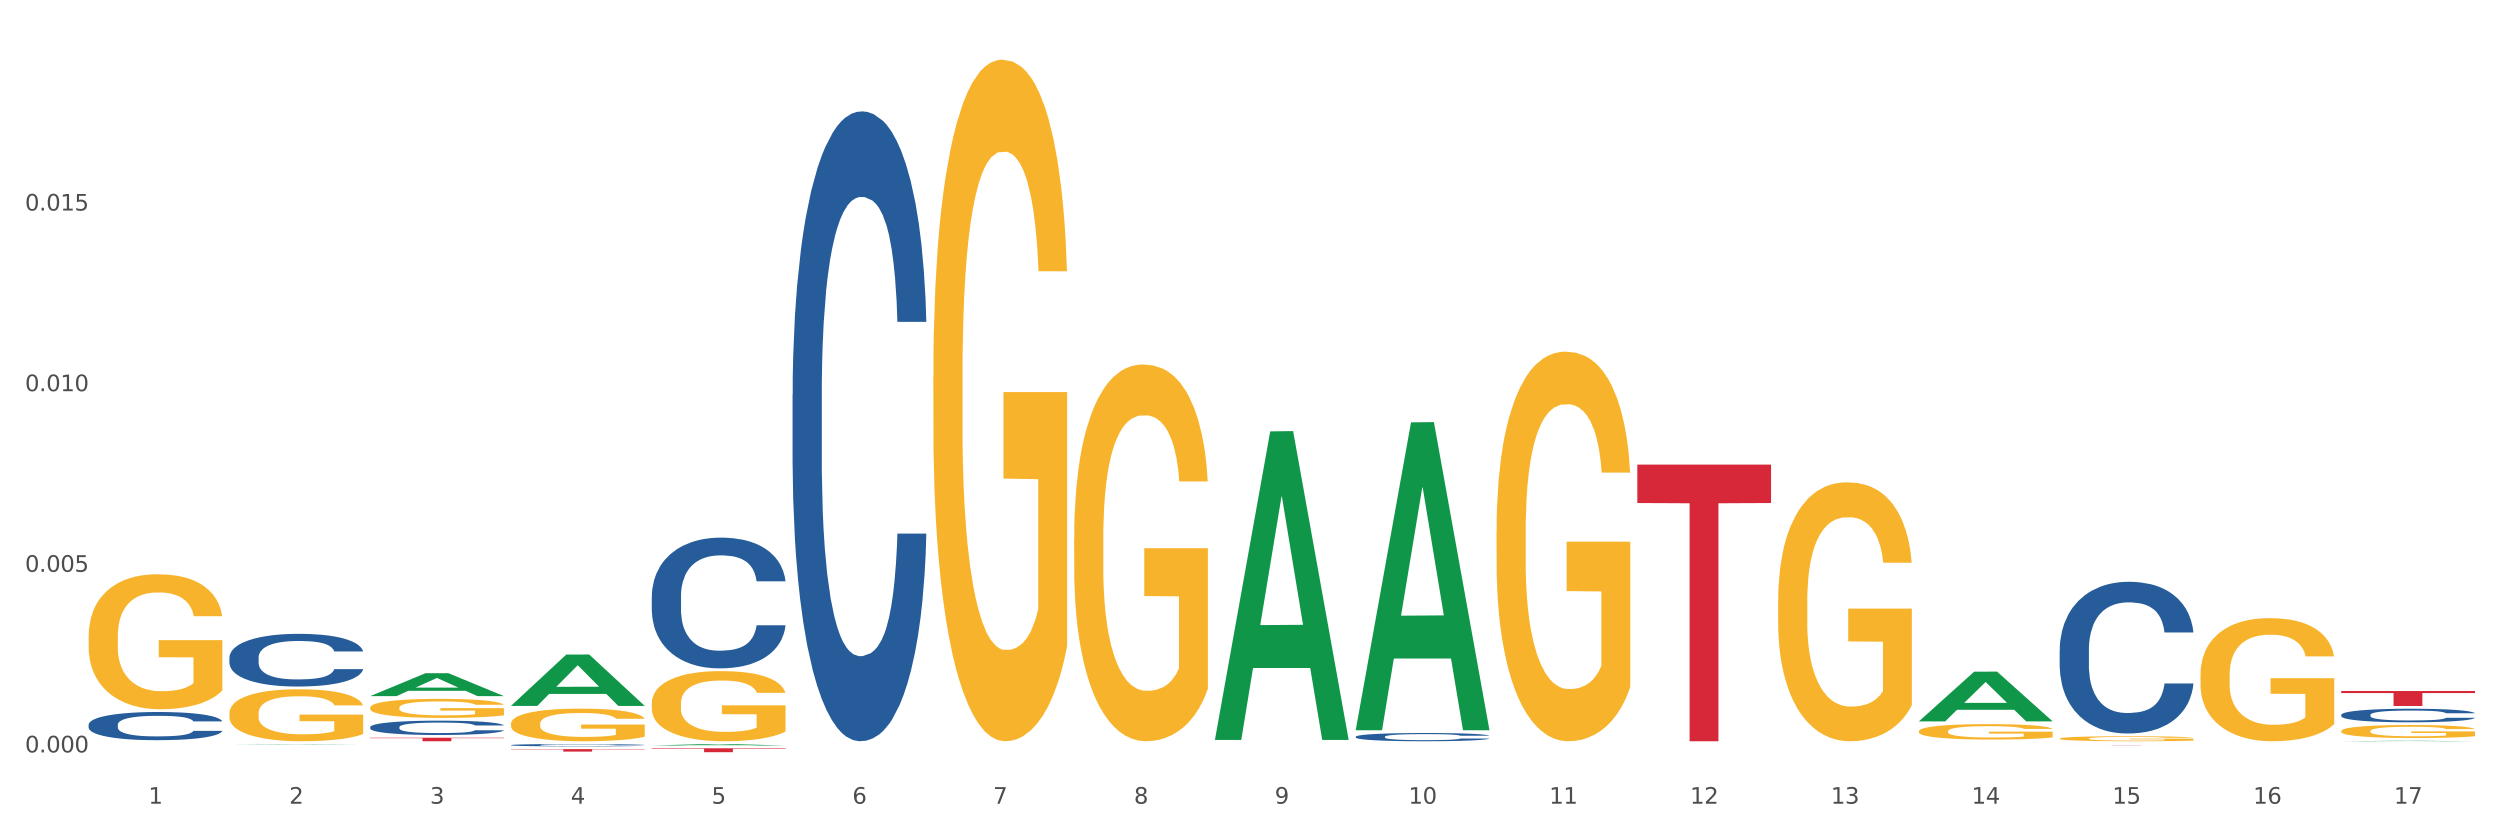 <?xml version="1.0" encoding="utf-8" standalone="no"?>
<!DOCTYPE svg PUBLIC "-//W3C//DTD SVG 1.1//EN"
  "http://www.w3.org/Graphics/SVG/1.1/DTD/svg11.dtd">
<svg xmlns:xlink="http://www.w3.org/1999/xlink" width="1080pt" height="360pt" viewBox="0 0 1080 360" xmlns="http://www.w3.org/2000/svg" version="1.1">
 <rect x="0" y="0" width="1080" height="360" fill="#333333" stroke="none"/>
 <defs>
  <style type="text/css">*{stroke-linejoin: round; stroke-linecap: butt}</style>
 </defs>
 <g id="figure_1">
  <g id="patch_1">
   <path d="M 0 360 
L 1080 360 
L 1080 0 
L 0 0 
z
" style="fill: #ffffff; stroke: #ffffff; stroke-linejoin: miter"/>
  </g>
  <g id="axes_1">
   <g id="matplotlib.axis_1">
    <g id="xtick_1">
     <g id="text_1">
      <!-- 1 -->
      <g style="fill: #4d4d4d" transform="translate(64.119 347.204) scale(0.096 -0.096)">
       <defs>
        <path id="DejaVuSans-31" d="M 794 531 
L 1825 531 
L 1825 4091 
L 703 3866 
L 703 4441 
L 1819 4666 
L 2450 4666 
L 2450 531 
L 3481 531 
L 3481 0 
L 794 0 
L 794 531 
z
" transform="scale(0.016)"/>
       </defs>
       <use xlink:href="#DejaVuSans-31"/>
      </g>
     </g>
    </g>
    <g id="xtick_2">
     <g id="text_2">
      <!-- 2 -->
      <g style="fill: #4d4d4d" transform="translate(124.94 347.204) scale(0.096 -0.096)">
       <defs>
        <path id="DejaVuSans-32" d="M 1228 531 
L 3431 531 
L 3431 0 
L 469 0 
L 469 531 
Q 828 903 1448 1529 
Q 2069 2156 2228 2338 
Q 2531 2678 2651 2914 
Q 2772 3150 2772 3378 
Q 2772 3750 2511 3984 
Q 2250 4219 1831 4219 
Q 1534 4219 1204 4116 
Q 875 4013 500 3803 
L 500 4441 
Q 881 4594 1212 4672 
Q 1544 4750 1819 4750 
Q 2544 4750 2975 4387 
Q 3406 4025 3406 3419 
Q 3406 3131 3298 2873 
Q 3191 2616 2906 2266 
Q 2828 2175 2409 1742 
Q 1991 1309 1228 531 
z
" transform="scale(0.016)"/>
       </defs>
       <use xlink:href="#DejaVuSans-32"/>
      </g>
     </g>
    </g>
    <g id="xtick_3">
     <g id="text_3">
      <!-- 3 -->
      <g style="fill: #4d4d4d" transform="translate(185.761 347.204) scale(0.096 -0.096)">
       <defs>
        <path id="DejaVuSans-33" d="M 2597 2516 
Q 3050 2419 3304 2112 
Q 3559 1806 3559 1356 
Q 3559 666 3084 287 
Q 2609 -91 1734 -91 
Q 1441 -91 1130 -33 
Q 819 25 488 141 
L 488 750 
Q 750 597 1062 519 
Q 1375 441 1716 441 
Q 2309 441 2620 675 
Q 2931 909 2931 1356 
Q 2931 1769 2642 2001 
Q 2353 2234 1838 2234 
L 1294 2234 
L 1294 2753 
L 1863 2753 
Q 2328 2753 2575 2939 
Q 2822 3125 2822 3475 
Q 2822 3834 2567 4026 
Q 2313 4219 1838 4219 
Q 1578 4219 1281 4162 
Q 984 4106 628 3988 
L 628 4550 
Q 988 4650 1302 4700 
Q 1616 4750 1894 4750 
Q 2613 4750 3031 4423 
Q 3450 4097 3450 3541 
Q 3450 3153 3228 2886 
Q 3006 2619 2597 2516 
z
" transform="scale(0.016)"/>
       </defs>
       <use xlink:href="#DejaVuSans-33"/>
      </g>
     </g>
    </g>
    <g id="xtick_4">
     <g id="text_4">
      <!-- 4 -->
      <g style="fill: #4d4d4d" transform="translate(246.582 347.204) scale(0.096 -0.096)">
       <defs>
        <path id="DejaVuSans-34" d="M 2419 4116 
L 825 1625 
L 2419 1625 
L 2419 4116 
z
M 2253 4666 
L 3047 4666 
L 3047 1625 
L 3713 1625 
L 3713 1100 
L 3047 1100 
L 3047 0 
L 2419 0 
L 2419 1100 
L 313 1100 
L 313 1709 
L 2253 4666 
z
" transform="scale(0.016)"/>
       </defs>
       <use xlink:href="#DejaVuSans-34"/>
      </g>
     </g>
    </g>
    <g id="xtick_5">
     <g id="text_5">
      <!-- 5 -->
      <g style="fill: #4d4d4d" transform="translate(307.403 347.204) scale(0.096 -0.096)">
       <defs>
        <path id="DejaVuSans-35" d="M 691 4666 
L 3169 4666 
L 3169 4134 
L 1269 4134 
L 1269 2991 
Q 1406 3038 1543 3061 
Q 1681 3084 1819 3084 
Q 2600 3084 3056 2656 
Q 3513 2228 3513 1497 
Q 3513 744 3044 326 
Q 2575 -91 1722 -91 
Q 1428 -91 1123 -41 
Q 819 9 494 109 
L 494 744 
Q 775 591 1075 516 
Q 1375 441 1709 441 
Q 2250 441 2565 725 
Q 2881 1009 2881 1497 
Q 2881 1984 2565 2268 
Q 2250 2553 1709 2553 
Q 1456 2553 1204 2497 
Q 953 2441 691 2322 
L 691 4666 
z
" transform="scale(0.016)"/>
       </defs>
       <use xlink:href="#DejaVuSans-35"/>
      </g>
     </g>
    </g>
    <g id="xtick_6">
     <g id="text_6">
      <!-- 6 -->
      <g style="fill: #4d4d4d" transform="translate(368.224 347.204) scale(0.096 -0.096)">
       <defs>
        <path id="DejaVuSans-36" d="M 2113 2584 
Q 1688 2584 1439 2293 
Q 1191 2003 1191 1497 
Q 1191 994 1439 701 
Q 1688 409 2113 409 
Q 2538 409 2786 701 
Q 3034 994 3034 1497 
Q 3034 2003 2786 2293 
Q 2538 2584 2113 2584 
z
M 3366 4563 
L 3366 3988 
Q 3128 4100 2886 4159 
Q 2644 4219 2406 4219 
Q 1781 4219 1451 3797 
Q 1122 3375 1075 2522 
Q 1259 2794 1537 2939 
Q 1816 3084 2150 3084 
Q 2853 3084 3261 2657 
Q 3669 2231 3669 1497 
Q 3669 778 3244 343 
Q 2819 -91 2113 -91 
Q 1303 -91 875 529 
Q 447 1150 447 2328 
Q 447 3434 972 4092 
Q 1497 4750 2381 4750 
Q 2619 4750 2861 4703 
Q 3103 4656 3366 4563 
z
" transform="scale(0.016)"/>
       </defs>
       <use xlink:href="#DejaVuSans-36"/>
      </g>
     </g>
    </g>
    <g id="xtick_7">
     <g id="text_7">
      <!-- 7 -->
      <g style="fill: #4d4d4d" transform="translate(429.045 347.204) scale(0.096 -0.096)">
       <defs>
        <path id="DejaVuSans-37" d="M 525 4666 
L 3525 4666 
L 3525 4397 
L 1831 0 
L 1172 0 
L 2766 4134 
L 525 4134 
L 525 4666 
z
" transform="scale(0.016)"/>
       </defs>
       <use xlink:href="#DejaVuSans-37"/>
      </g>
     </g>
    </g>
    <g id="xtick_8">
     <g id="text_8">
      <!-- 8 -->
      <g style="fill: #4d4d4d" transform="translate(489.866 347.204) scale(0.096 -0.096)">
       <defs>
        <path id="DejaVuSans-38" d="M 2034 2216 
Q 1584 2216 1326 1975 
Q 1069 1734 1069 1313 
Q 1069 891 1326 650 
Q 1584 409 2034 409 
Q 2484 409 2743 651 
Q 3003 894 3003 1313 
Q 3003 1734 2745 1975 
Q 2488 2216 2034 2216 
z
M 1403 2484 
Q 997 2584 770 2862 
Q 544 3141 544 3541 
Q 544 4100 942 4425 
Q 1341 4750 2034 4750 
Q 2731 4750 3128 4425 
Q 3525 4100 3525 3541 
Q 3525 3141 3298 2862 
Q 3072 2584 2669 2484 
Q 3125 2378 3379 2068 
Q 3634 1759 3634 1313 
Q 3634 634 3220 271 
Q 2806 -91 2034 -91 
Q 1263 -91 848 271 
Q 434 634 434 1313 
Q 434 1759 690 2068 
Q 947 2378 1403 2484 
z
M 1172 3481 
Q 1172 3119 1398 2916 
Q 1625 2713 2034 2713 
Q 2441 2713 2670 2916 
Q 2900 3119 2900 3481 
Q 2900 3844 2670 4047 
Q 2441 4250 2034 4250 
Q 1625 4250 1398 4047 
Q 1172 3844 1172 3481 
z
" transform="scale(0.016)"/>
       </defs>
       <use xlink:href="#DejaVuSans-38"/>
      </g>
     </g>
    </g>
    <g id="xtick_9">
     <g id="text_9">
      <!-- 9 -->
      <g style="fill: #4d4d4d" transform="translate(550.688 347.204) scale(0.096 -0.096)">
       <defs>
        <path id="DejaVuSans-39" d="M 703 97 
L 703 672 
Q 941 559 1184 500 
Q 1428 441 1663 441 
Q 2288 441 2617 861 
Q 2947 1281 2994 2138 
Q 2813 1869 2534 1725 
Q 2256 1581 1919 1581 
Q 1219 1581 811 2004 
Q 403 2428 403 3163 
Q 403 3881 828 4315 
Q 1253 4750 1959 4750 
Q 2769 4750 3195 4129 
Q 3622 3509 3622 2328 
Q 3622 1225 3098 567 
Q 2575 -91 1691 -91 
Q 1453 -91 1209 -44 
Q 966 3 703 97 
z
M 1959 2075 
Q 2384 2075 2632 2365 
Q 2881 2656 2881 3163 
Q 2881 3666 2632 3958 
Q 2384 4250 1959 4250 
Q 1534 4250 1286 3958 
Q 1038 3666 1038 3163 
Q 1038 2656 1286 2365 
Q 1534 2075 1959 2075 
z
" transform="scale(0.016)"/>
       </defs>
       <use xlink:href="#DejaVuSans-39"/>
      </g>
     </g>
    </g>
    <g id="xtick_10">
     <g id="text_10">
      <!-- 10 -->
      <g style="fill: #4d4d4d" transform="translate(608.455 347.204) scale(0.096 -0.096)">
       <defs>
        <path id="DejaVuSans-30" d="M 2034 4250 
Q 1547 4250 1301 3770 
Q 1056 3291 1056 2328 
Q 1056 1369 1301 889 
Q 1547 409 2034 409 
Q 2525 409 2770 889 
Q 3016 1369 3016 2328 
Q 3016 3291 2770 3770 
Q 2525 4250 2034 4250 
z
M 2034 4750 
Q 2819 4750 3233 4129 
Q 3647 3509 3647 2328 
Q 3647 1150 3233 529 
Q 2819 -91 2034 -91 
Q 1250 -91 836 529 
Q 422 1150 422 2328 
Q 422 3509 836 4129 
Q 1250 4750 2034 4750 
z
" transform="scale(0.016)"/>
       </defs>
       <use xlink:href="#DejaVuSans-31"/>
       <use xlink:href="#DejaVuSans-30" transform="translate(63.623 0)"/>
      </g>
     </g>
    </g>
    <g id="xtick_11">
     <g id="text_11">
      <!-- 11 -->
      <g style="fill: #4d4d4d" transform="translate(669.276 347.204) scale(0.096 -0.096)">
       <use xlink:href="#DejaVuSans-31"/>
       <use xlink:href="#DejaVuSans-31" transform="translate(63.623 0)"/>
      </g>
     </g>
    </g>
    <g id="xtick_12">
     <g id="text_12">
      <!-- 12 -->
      <g style="fill: #4d4d4d" transform="translate(730.097 347.204) scale(0.096 -0.096)">
       <use xlink:href="#DejaVuSans-31"/>
       <use xlink:href="#DejaVuSans-32" transform="translate(63.623 0)"/>
      </g>
     </g>
    </g>
    <g id="xtick_13">
     <g id="text_13">
      <!-- 13 -->
      <g style="fill: #4d4d4d" transform="translate(790.918 347.204) scale(0.096 -0.096)">
       <use xlink:href="#DejaVuSans-31"/>
       <use xlink:href="#DejaVuSans-33" transform="translate(63.623 0)"/>
      </g>
     </g>
    </g>
    <g id="xtick_14">
     <g id="text_14">
      <!-- 14 -->
      <g style="fill: #4d4d4d" transform="translate(851.739 347.204) scale(0.096 -0.096)">
       <use xlink:href="#DejaVuSans-31"/>
       <use xlink:href="#DejaVuSans-34" transform="translate(63.623 0)"/>
      </g>
     </g>
    </g>
    <g id="xtick_15">
     <g id="text_15">
      <!-- 15 -->
      <g style="fill: #4d4d4d" transform="translate(912.56 347.204) scale(0.096 -0.096)">
       <use xlink:href="#DejaVuSans-31"/>
       <use xlink:href="#DejaVuSans-35" transform="translate(63.623 0)"/>
      </g>
     </g>
    </g>
    <g id="xtick_16">
     <g id="text_16">
      <!-- 16 -->
      <g style="fill: #4d4d4d" transform="translate(973.381 347.204) scale(0.096 -0.096)">
       <use xlink:href="#DejaVuSans-31"/>
       <use xlink:href="#DejaVuSans-36" transform="translate(63.623 0)"/>
      </g>
     </g>
    </g>
    <g id="xtick_17">
     <g id="text_17">
      <!-- 17 -->
      <g style="fill: #4d4d4d" transform="translate(1034.202 347.204) scale(0.096 -0.096)">
       <use xlink:href="#DejaVuSans-31"/>
       <use xlink:href="#DejaVuSans-37" transform="translate(63.623 0)"/>
      </g>
     </g>
    </g>
    <g id="xtick_18"/>
    <g id="xtick_19"/>
    <g id="xtick_20"/>
    <g id="xtick_21"/>
    <g id="xtick_22"/>
    <g id="xtick_23"/>
    <g id="xtick_24"/>
    <g id="xtick_25"/>
    <g id="xtick_26"/>
    <g id="xtick_27"/>
    <g id="xtick_28"/>
    <g id="xtick_29"/>
    <g id="xtick_30"/>
    <g id="xtick_31"/>
    <g id="xtick_32"/>
    <g id="xtick_33"/>
   </g>
   <g id="matplotlib.axis_2">
    <g id="ytick_1">
     <g id="text_18">
      <!-- 0.000 -->
      <g style="fill: #4d4d4d" transform="translate(10.8 325.05) scale(0.096 -0.096)">
       <defs>
        <path id="DejaVuSans-2e" d="M 684 794 
L 1344 794 
L 1344 0 
L 684 0 
L 684 794 
z
" transform="scale(0.016)"/>
       </defs>
       <use xlink:href="#DejaVuSans-30"/>
       <use xlink:href="#DejaVuSans-2e" transform="translate(63.623 0)"/>
       <use xlink:href="#DejaVuSans-30" transform="translate(95.41 0)"/>
       <use xlink:href="#DejaVuSans-30" transform="translate(159.033 0)"/>
       <use xlink:href="#DejaVuSans-30" transform="translate(222.656 0)"/>
      </g>
     </g>
    </g>
    <g id="ytick_2">
     <g id="text_19">
      <!-- 0.005 -->
      <g style="fill: #4d4d4d" transform="translate(10.8 247.021) scale(0.096 -0.096)">
       <use xlink:href="#DejaVuSans-30"/>
       <use xlink:href="#DejaVuSans-2e" transform="translate(63.623 0)"/>
       <use xlink:href="#DejaVuSans-30" transform="translate(95.41 0)"/>
       <use xlink:href="#DejaVuSans-30" transform="translate(159.033 0)"/>
       <use xlink:href="#DejaVuSans-35" transform="translate(222.656 0)"/>
      </g>
     </g>
    </g>
    <g id="ytick_3">
     <g id="text_20">
      <!-- 0.010 -->
      <g style="fill: #4d4d4d" transform="translate(10.8 168.992) scale(0.096 -0.096)">
       <use xlink:href="#DejaVuSans-30"/>
       <use xlink:href="#DejaVuSans-2e" transform="translate(63.623 0)"/>
       <use xlink:href="#DejaVuSans-30" transform="translate(95.41 0)"/>
       <use xlink:href="#DejaVuSans-31" transform="translate(159.033 0)"/>
       <use xlink:href="#DejaVuSans-30" transform="translate(222.656 0)"/>
      </g>
     </g>
    </g>
    <g id="ytick_4">
     <g id="text_21">
      <!-- 0.015 -->
      <g style="fill: #4d4d4d" transform="translate(10.8 90.963) scale(0.096 -0.096)">
       <use xlink:href="#DejaVuSans-30"/>
       <use xlink:href="#DejaVuSans-2e" transform="translate(63.623 0)"/>
       <use xlink:href="#DejaVuSans-30" transform="translate(95.41 0)"/>
       <use xlink:href="#DejaVuSans-31" transform="translate(159.033 0)"/>
       <use xlink:href="#DejaVuSans-35" transform="translate(222.656 0)"/>
      </g>
     </g>
    </g>
    <g id="ytick_5"/>
    <g id="ytick_6"/>
    <g id="ytick_7"/>
    <g id="ytick_8"/>
   </g>
   <g id="PolyCollection_1">
    <path d="M 99.104 321.592 
L 99.164 321.591 
L 122.99 321.424 
L 132.879 321.424 
L 156.884 321.592 
L 145.447 321.592 
L 140.265 321.553 
L 115.664 321.553 
L 115.485 321.553 
L 110.481 321.592 
L 99.104 321.592 
L 99.104 321.592 
L 118.761 321.53 
L 137.167 321.529 
L 128.054 321.46 
L 127.934 321.46 
L 127.815 321.46 
L 118.702 321.529 
L 118.761 321.53 
L 99.104 321.592 
z
" clip-path="url(#p1b5d7229a3)" style="fill: #109648"/>
    <path d="M 707.315 200.695 
L 765.095 200.695 
L 765.095 217.305 
L 742.366 217.417 
L 742.366 320.221 
L 729.906 320.221 
L 729.906 217.417 
L 707.315 217.305 
L 707.315 200.807 
L 707.315 200.695 
z
" clip-path="url(#p1b5d7229a3)" style="fill: #d62839"/>
    <path d="M 281.567 323.256 
L 339.347 323.256 
L 339.347 323.491 
L 316.619 323.493 
L 316.619 324.95 
L 304.159 324.95 
L 304.159 323.493 
L 281.567 323.491 
L 281.567 323.258 
L 281.567 323.256 
z
" clip-path="url(#p1b5d7229a3)" style="fill: #d62839"/>
    <path d="M 220.746 323.628 
L 278.526 323.628 
L 278.526 323.776 
L 255.798 323.777 
L 255.798 324.694 
L 243.338 324.694 
L 243.338 323.777 
L 220.746 323.776 
L 220.746 323.629 
L 220.746 323.628 
z
" clip-path="url(#p1b5d7229a3)" style="fill: #d62839"/>
    <path d="M 159.925 318.697 
L 217.705 318.697 
L 217.705 318.909 
L 194.977 318.911 
L 194.977 320.221 
L 182.517 320.221 
L 182.517 318.911 
L 159.925 318.909 
L 159.925 318.699 
L 159.925 318.697 
z
" clip-path="url(#p1b5d7229a3)" style="fill: #d62839"/>
    <path d="M 38.283 313.056 
L 38.351 313.045 
L 38.351 312.734 
L 38.556 312.311 
L 39.307 311.533 
L 40.264 310.944 
L 41.903 310.255 
L 42.791 309.966 
L 43.952 309.644 
L 46.342 309.121 
L 49.074 308.676 
L 50.986 308.432 
L 52.421 308.276 
L 55.631 307.998 
L 57.475 307.876 
L 59.387 307.776 
L 61.026 307.709 
L 63.758 307.632 
L 65.944 307.598 
L 68.471 307.587 
L 70.588 307.598 
L 73.388 307.643 
L 77.486 307.776 
L 79.057 307.854 
L 81.174 307.987 
L 83.36 308.165 
L 85.135 308.343 
L 87.184 308.599 
L 89.302 308.932 
L 91.35 309.355 
L 92.785 309.744 
L 93.946 310.155 
L 94.97 310.655 
L 95.722 311.2 
L 96.063 311.655 
L 83.564 311.655 
L 83.223 311.244 
L 82.54 310.8 
L 81.857 310.499 
L 81.106 310.255 
L 79.945 309.977 
L 78.92 309.799 
L 77.213 309.588 
L 75.642 309.455 
L 74.344 309.377 
L 72.773 309.31 
L 69.427 309.243 
L 67.036 309.243 
L 65.534 309.266 
L 63.69 309.321 
L 62.119 309.399 
L 60.275 309.532 
L 58.841 309.677 
L 57.406 309.866 
L 56.587 309.999 
L 55.357 310.244 
L 54.538 310.444 
L 53.445 310.788 
L 52.83 311.033 
L 51.738 311.667 
L 51.26 312.133 
L 51.055 312.456 
L 50.918 312.812 
L 50.918 314.546 
L 51.328 315.324 
L 51.669 315.657 
L 52.216 316.035 
L 53.24 316.524 
L 54.743 317.002 
L 56.314 317.347 
L 57.611 317.558 
L 58.841 317.714 
L 60.07 317.836 
L 61.573 317.947 
L 62.802 318.014 
L 64.646 318.08 
L 66.832 318.114 
L 68.539 318.114 
L 72.022 318.058 
L 73.593 318.003 
L 75.096 317.925 
L 76.735 317.802 
L 78.032 317.669 
L 78.784 317.569 
L 80.013 317.358 
L 80.969 317.136 
L 81.789 316.88 
L 82.335 316.658 
L 82.95 316.324 
L 83.428 315.946 
L 83.564 315.746 
L 96.063 315.746 
L 95.79 316.146 
L 95.312 316.535 
L 94.356 317.058 
L 93.604 317.358 
L 92.443 317.725 
L 91.214 318.036 
L 89.506 318.38 
L 87.936 318.636 
L 86.296 318.858 
L 84.521 319.059 
L 81.311 319.336 
L 80.15 319.414 
L 77.691 319.548 
L 75.779 319.625 
L 72.978 319.703 
L 70.11 319.748 
L 67.105 319.759 
L 64.441 319.737 
L 61.504 319.67 
L 59.66 319.603 
L 57.611 319.503 
L 55.221 319.348 
L 52.967 319.159 
L 50.85 318.936 
L 48.869 318.681 
L 47.025 318.392 
L 44.635 317.914 
L 42.859 317.447 
L 41.561 317.013 
L 40.673 316.646 
L 39.786 316.18 
L 39.307 315.857 
L 38.556 315.079 
L 38.283 314.357 
L 38.283 313.056 
z
" clip-path="url(#p1b5d7229a3)" style="fill: #255c99"/>
    <path d="M 99.104 284.048 
L 99.172 284.027 
L 99.172 283.445 
L 99.377 282.655 
L 100.129 281.2 
L 101.085 280.098 
L 102.724 278.809 
L 103.612 278.269 
L 104.773 277.666 
L 107.163 276.689 
L 109.895 275.857 
L 111.807 275.4 
L 113.242 275.109 
L 116.452 274.589 
L 118.296 274.36 
L 120.208 274.173 
L 121.847 274.049 
L 124.579 273.903 
L 126.765 273.841 
L 129.292 273.82 
L 131.409 273.841 
L 134.209 273.924 
L 138.307 274.173 
L 139.878 274.319 
L 141.995 274.568 
L 144.181 274.901 
L 145.956 275.233 
L 148.005 275.712 
L 150.123 276.335 
L 152.172 277.125 
L 153.606 277.853 
L 154.767 278.622 
L 155.791 279.557 
L 156.543 280.576 
L 156.884 281.428 
L 144.386 281.428 
L 144.044 280.659 
L 143.361 279.828 
L 142.678 279.266 
L 141.927 278.809 
L 140.766 278.289 
L 139.741 277.957 
L 138.034 277.562 
L 136.463 277.312 
L 135.165 277.167 
L 133.594 277.042 
L 130.248 276.917 
L 127.857 276.917 
L 126.355 276.959 
L 124.511 277.063 
L 122.94 277.208 
L 121.096 277.458 
L 119.662 277.728 
L 118.227 278.081 
L 117.408 278.331 
L 116.179 278.788 
L 115.359 279.162 
L 114.266 279.807 
L 113.652 280.264 
L 112.559 281.449 
L 112.081 282.322 
L 111.876 282.925 
L 111.739 283.59 
L 111.739 286.833 
L 112.149 288.289 
L 112.49 288.912 
L 113.037 289.619 
L 114.061 290.534 
L 115.564 291.428 
L 117.135 292.072 
L 118.432 292.467 
L 119.662 292.758 
L 120.891 292.987 
L 122.394 293.195 
L 123.623 293.319 
L 125.467 293.444 
L 127.653 293.506 
L 129.36 293.506 
L 132.843 293.403 
L 134.414 293.299 
L 135.917 293.153 
L 137.556 292.924 
L 138.853 292.675 
L 139.605 292.488 
L 140.834 292.093 
L 141.79 291.677 
L 142.61 291.199 
L 143.156 290.783 
L 143.771 290.16 
L 144.249 289.453 
L 144.386 289.079 
L 156.884 289.079 
L 156.611 289.827 
L 156.133 290.555 
L 155.177 291.532 
L 154.425 292.093 
L 153.264 292.779 
L 152.035 293.361 
L 150.327 294.005 
L 148.757 294.484 
L 147.117 294.899 
L 145.342 295.273 
L 142.132 295.793 
L 140.971 295.939 
L 138.512 296.188 
L 136.6 296.334 
L 133.799 296.479 
L 130.931 296.562 
L 127.926 296.583 
L 125.262 296.542 
L 122.325 296.417 
L 120.481 296.292 
L 118.432 296.105 
L 116.042 295.814 
L 113.788 295.461 
L 111.671 295.045 
L 109.69 294.567 
L 107.846 294.026 
L 105.456 293.132 
L 103.68 292.259 
L 102.382 291.448 
L 101.494 290.762 
L 100.607 289.889 
L 100.129 289.286 
L 99.377 287.831 
L 99.104 286.48 
L 99.104 284.048 
z
" clip-path="url(#p1b5d7229a3)" style="fill: #255c99"/>
    <path d="M 159.925 314.103 
L 159.993 314.097 
L 159.993 313.939 
L 160.198 313.724 
L 160.95 313.328 
L 161.906 313.028 
L 163.545 312.677 
L 164.433 312.53 
L 165.594 312.366 
L 167.984 312.1 
L 170.716 311.874 
L 172.629 311.749 
L 174.063 311.67 
L 177.273 311.529 
L 179.117 311.466 
L 181.029 311.415 
L 182.668 311.381 
L 185.4 311.342 
L 187.586 311.325 
L 190.113 311.319 
L 192.23 311.325 
L 195.03 311.348 
L 199.128 311.415 
L 200.699 311.455 
L 202.816 311.523 
L 205.002 311.613 
L 206.777 311.704 
L 208.826 311.834 
L 210.944 312.004 
L 212.993 312.219 
L 214.427 312.417 
L 215.588 312.626 
L 216.612 312.881 
L 217.364 313.158 
L 217.705 313.39 
L 205.207 313.39 
L 204.865 313.181 
L 204.182 312.954 
L 203.499 312.802 
L 202.748 312.677 
L 201.587 312.536 
L 200.562 312.445 
L 198.855 312.338 
L 197.284 312.27 
L 195.986 312.23 
L 194.416 312.196 
L 191.069 312.162 
L 188.679 312.162 
L 187.176 312.174 
L 185.332 312.202 
L 183.761 312.242 
L 181.917 312.309 
L 180.483 312.383 
L 179.049 312.479 
L 178.229 312.547 
L 177 312.672 
L 176.18 312.773 
L 175.087 312.949 
L 174.473 313.073 
L 173.38 313.396 
L 172.902 313.633 
L 172.697 313.797 
L 172.56 313.979 
L 172.56 314.861 
L 172.97 315.257 
L 173.312 315.427 
L 173.858 315.619 
L 174.882 315.868 
L 176.385 316.112 
L 177.956 316.287 
L 179.253 316.395 
L 180.483 316.474 
L 181.712 316.536 
L 183.215 316.593 
L 184.444 316.627 
L 186.288 316.66 
L 188.474 316.677 
L 190.181 316.677 
L 193.664 316.649 
L 195.235 316.621 
L 196.738 316.581 
L 198.377 316.519 
L 199.674 316.451 
L 200.426 316.4 
L 201.655 316.293 
L 202.611 316.18 
L 203.431 316.049 
L 203.977 315.936 
L 204.592 315.767 
L 205.07 315.574 
L 205.207 315.472 
L 217.705 315.472 
L 217.432 315.676 
L 216.954 315.874 
L 215.998 316.14 
L 215.246 316.293 
L 214.085 316.479 
L 212.856 316.638 
L 211.149 316.813 
L 209.578 316.943 
L 207.939 317.057 
L 206.163 317.158 
L 202.953 317.3 
L 201.792 317.339 
L 199.333 317.407 
L 197.421 317.447 
L 194.62 317.487 
L 191.752 317.509 
L 188.747 317.515 
L 186.083 317.504 
L 183.146 317.47 
L 181.302 317.436 
L 179.253 317.385 
L 176.863 317.306 
L 174.609 317.209 
L 172.492 317.096 
L 170.511 316.966 
L 168.667 316.819 
L 166.277 316.576 
L 164.501 316.338 
L 163.203 316.117 
L 162.316 315.931 
L 161.428 315.693 
L 160.95 315.529 
L 160.198 315.133 
L 159.925 314.765 
L 159.925 314.103 
z
" clip-path="url(#p1b5d7229a3)" style="fill: #255c99"/>
    <path d="M 220.746 321.871 
L 220.814 321.87 
L 220.814 321.844 
L 221.019 321.808 
L 221.771 321.741 
L 222.727 321.691 
L 224.366 321.632 
L 225.254 321.607 
L 226.415 321.579 
L 228.805 321.534 
L 231.537 321.496 
L 233.45 321.475 
L 234.884 321.462 
L 238.094 321.438 
L 239.938 321.428 
L 241.85 321.419 
L 243.489 321.414 
L 246.221 321.407 
L 248.407 321.404 
L 250.934 321.403 
L 253.051 321.404 
L 255.851 321.408 
L 259.949 321.419 
L 261.52 321.426 
L 263.637 321.437 
L 265.823 321.453 
L 267.599 321.468 
L 269.647 321.49 
L 271.765 321.518 
L 273.814 321.554 
L 275.248 321.588 
L 276.409 321.623 
L 277.433 321.666 
L 278.185 321.712 
L 278.526 321.751 
L 266.028 321.751 
L 265.686 321.716 
L 265.003 321.678 
L 264.32 321.652 
L 263.569 321.632 
L 262.408 321.608 
L 261.383 321.593 
L 259.676 321.574 
L 258.105 321.563 
L 256.807 321.556 
L 255.237 321.551 
L 251.89 321.545 
L 249.5 321.545 
L 247.997 321.547 
L 246.153 321.552 
L 244.582 321.558 
L 242.738 321.57 
L 241.304 321.582 
L 239.87 321.598 
L 239.05 321.61 
L 237.821 321.631 
L 237.001 321.648 
L 235.908 321.677 
L 235.294 321.698 
L 234.201 321.752 
L 233.723 321.792 
L 233.518 321.82 
L 233.381 321.85 
L 233.381 321.999 
L 233.791 322.065 
L 234.133 322.094 
L 234.679 322.126 
L 235.703 322.168 
L 237.206 322.209 
L 238.777 322.239 
L 240.074 322.257 
L 241.304 322.27 
L 242.533 322.281 
L 244.036 322.29 
L 245.265 322.296 
L 247.109 322.301 
L 249.295 322.304 
L 251.002 322.304 
L 254.485 322.3 
L 256.056 322.295 
L 257.559 322.288 
L 259.198 322.278 
L 260.496 322.266 
L 261.247 322.258 
L 262.476 322.24 
L 263.432 322.221 
L 264.252 322.199 
L 264.798 322.18 
L 265.413 322.151 
L 265.891 322.119 
L 266.028 322.102 
L 278.526 322.102 
L 278.253 322.136 
L 277.775 322.169 
L 276.819 322.214 
L 276.067 322.24 
L 274.906 322.271 
L 273.677 322.298 
L 271.97 322.327 
L 270.399 322.349 
L 268.76 322.368 
L 266.984 322.385 
L 263.774 322.409 
L 262.613 322.416 
L 260.154 322.427 
L 258.242 322.434 
L 255.442 322.44 
L 252.573 322.444 
L 249.568 322.445 
L 246.904 322.443 
L 243.967 322.438 
L 242.123 322.432 
L 240.074 322.423 
L 237.684 322.41 
L 235.43 322.394 
L 233.313 322.375 
L 231.332 322.353 
L 229.488 322.328 
L 227.098 322.287 
L 225.322 322.247 
L 224.024 322.21 
L 223.137 322.179 
L 222.249 322.139 
L 221.771 322.111 
L 221.019 322.045 
L 220.746 321.983 
L 220.746 321.871 
z
" clip-path="url(#p1b5d7229a3)" style="fill: #255c99"/>
    <path d="M 281.567 257.63 
L 281.636 257.579 
L 281.636 256.134 
L 281.84 254.174 
L 282.592 250.564 
L 283.548 247.83 
L 285.187 244.632 
L 286.075 243.291 
L 287.236 241.795 
L 289.626 239.371 
L 292.358 237.308 
L 294.271 236.173 
L 295.705 235.451 
L 298.915 234.161 
L 300.759 233.594 
L 302.671 233.13 
L 304.31 232.82 
L 307.042 232.459 
L 309.228 232.304 
L 311.755 232.253 
L 313.872 232.304 
L 316.672 232.511 
L 320.77 233.13 
L 322.341 233.491 
L 324.458 234.11 
L 326.644 234.935 
L 328.42 235.76 
L 330.469 236.947 
L 332.586 238.494 
L 334.635 240.454 
L 336.069 242.259 
L 337.23 244.168 
L 338.254 246.489 
L 339.006 249.016 
L 339.347 251.131 
L 326.849 251.131 
L 326.507 249.223 
L 325.824 247.159 
L 325.141 245.767 
L 324.39 244.632 
L 323.229 243.343 
L 322.204 242.517 
L 320.497 241.537 
L 318.926 240.918 
L 317.629 240.557 
L 316.058 240.248 
L 312.711 239.938 
L 310.321 239.938 
L 308.818 240.041 
L 306.974 240.299 
L 305.403 240.66 
L 303.559 241.279 
L 302.125 241.95 
L 300.691 242.827 
L 299.871 243.446 
L 298.642 244.58 
L 297.822 245.509 
L 296.729 247.108 
L 296.115 248.243 
L 295.022 251.183 
L 294.544 253.349 
L 294.339 254.845 
L 294.202 256.496 
L 294.202 264.542 
L 294.612 268.153 
L 294.954 269.7 
L 295.5 271.454 
L 296.524 273.723 
L 298.027 275.941 
L 299.598 277.54 
L 300.896 278.52 
L 302.125 279.242 
L 303.354 279.81 
L 304.857 280.326 
L 306.086 280.635 
L 307.93 280.945 
L 310.116 281.099 
L 311.823 281.099 
L 315.306 280.841 
L 316.877 280.584 
L 318.38 280.222 
L 320.019 279.655 
L 321.317 279.036 
L 322.068 278.572 
L 323.297 277.592 
L 324.253 276.56 
L 325.073 275.374 
L 325.619 274.342 
L 326.234 272.795 
L 326.712 271.041 
L 326.849 270.113 
L 339.347 270.113 
L 339.074 271.97 
L 338.596 273.775 
L 337.64 276.199 
L 336.889 277.592 
L 335.727 279.294 
L 334.498 280.738 
L 332.791 282.337 
L 331.22 283.524 
L 329.581 284.555 
L 327.805 285.484 
L 324.595 286.773 
L 323.434 287.134 
L 320.975 287.753 
L 319.063 288.114 
L 316.263 288.475 
L 313.394 288.682 
L 310.389 288.733 
L 307.725 288.63 
L 304.789 288.321 
L 302.944 288.011 
L 300.896 287.547 
L 298.505 286.825 
L 296.251 285.948 
L 294.134 284.916 
L 292.153 283.73 
L 290.309 282.389 
L 287.919 280.171 
L 286.143 278.005 
L 284.846 275.993 
L 283.958 274.291 
L 283.07 272.124 
L 282.592 270.629 
L 281.84 267.018 
L 281.567 263.665 
L 281.567 257.63 
z
" clip-path="url(#p1b5d7229a3)" style="fill: #255c99"/>
    <path d="M 342.388 170.371 
L 342.457 170.123 
L 342.457 163.165 
L 342.662 153.721 
L 343.413 136.326 
L 344.369 123.155 
L 346.008 107.748 
L 346.896 101.287 
L 348.057 94.08 
L 350.447 82.4 
L 353.179 72.46 
L 355.092 66.993 
L 356.526 63.514 
L 359.736 57.301 
L 361.58 54.567 
L 363.492 52.331 
L 365.132 50.84 
L 367.863 49.1 
L 370.049 48.355 
L 372.576 48.106 
L 374.693 48.355 
L 377.493 49.349 
L 381.591 52.331 
L 383.162 54.07 
L 385.279 57.052 
L 387.465 61.028 
L 389.241 65.005 
L 391.29 70.72 
L 393.407 78.175 
L 395.456 87.619 
L 396.89 96.316 
L 398.051 105.511 
L 399.076 116.694 
L 399.827 128.871 
L 400.168 139.059 
L 387.67 139.059 
L 387.328 129.865 
L 386.645 119.924 
L 385.962 113.215 
L 385.211 107.748 
L 384.05 101.535 
L 383.026 97.559 
L 381.318 92.837 
L 379.747 89.855 
L 378.45 88.116 
L 376.879 86.625 
L 373.532 85.134 
L 371.142 85.134 
L 369.639 85.631 
L 367.795 86.873 
L 366.224 88.613 
L 364.38 91.595 
L 362.946 94.825 
L 361.512 99.05 
L 360.692 102.032 
L 359.463 107.499 
L 358.643 111.972 
L 357.55 119.676 
L 356.936 125.143 
L 355.843 139.308 
L 355.365 149.745 
L 355.16 156.952 
L 355.023 164.904 
L 355.023 203.671 
L 355.433 221.067 
L 355.775 228.522 
L 356.321 236.971 
L 357.346 247.905 
L 358.848 258.591 
L 360.419 266.295 
L 361.717 271.016 
L 362.946 274.495 
L 364.175 277.229 
L 365.678 279.714 
L 366.907 281.205 
L 368.751 282.696 
L 370.937 283.442 
L 372.644 283.442 
L 376.127 282.199 
L 377.698 280.957 
L 379.201 279.217 
L 380.84 276.483 
L 382.138 273.501 
L 382.889 271.265 
L 384.118 266.543 
L 385.074 261.573 
L 385.894 255.857 
L 386.44 250.887 
L 387.055 243.432 
L 387.533 234.983 
L 387.67 230.51 
L 400.168 230.51 
L 399.895 239.456 
L 399.417 248.154 
L 398.461 259.834 
L 397.71 266.543 
L 396.549 274.744 
L 395.319 281.702 
L 393.612 289.406 
L 392.041 295.121 
L 390.402 300.092 
L 388.626 304.565 
L 385.416 310.777 
L 384.255 312.517 
L 381.796 315.499 
L 379.884 317.239 
L 377.084 318.978 
L 374.215 319.972 
L 371.21 320.221 
L 368.546 319.724 
L 365.61 318.233 
L 363.766 316.742 
L 361.717 314.505 
L 359.326 311.026 
L 357.072 306.801 
L 354.955 301.831 
L 352.974 296.115 
L 351.13 289.654 
L 348.74 278.969 
L 346.964 268.531 
L 345.667 258.84 
L 344.779 250.639 
L 343.891 240.202 
L 343.413 232.995 
L 342.662 215.599 
L 342.388 199.447 
L 342.388 170.371 
z
" clip-path="url(#p1b5d7229a3)" style="fill: #255c99"/>
    <path d="M 585.673 318.259 
L 585.741 318.255 
L 585.741 318.164 
L 585.946 318.041 
L 586.697 317.813 
L 587.653 317.641 
L 589.292 317.439 
L 590.18 317.354 
L 591.341 317.26 
L 593.732 317.107 
L 596.464 316.977 
L 598.376 316.905 
L 599.81 316.86 
L 603.02 316.778 
L 604.864 316.743 
L 606.777 316.713 
L 608.416 316.694 
L 611.148 316.671 
L 613.333 316.661 
L 615.86 316.658 
L 617.977 316.661 
L 620.778 316.674 
L 624.876 316.713 
L 626.446 316.736 
L 628.564 316.775 
L 630.749 316.827 
L 632.525 316.879 
L 634.574 316.954 
L 636.691 317.052 
L 638.74 317.175 
L 640.174 317.289 
L 641.335 317.41 
L 642.36 317.556 
L 643.111 317.715 
L 643.453 317.849 
L 630.954 317.849 
L 630.613 317.728 
L 629.93 317.598 
L 629.247 317.51 
L 628.495 317.439 
L 627.334 317.358 
L 626.31 317.305 
L 624.602 317.244 
L 623.031 317.205 
L 621.734 317.182 
L 620.163 317.162 
L 616.816 317.143 
L 614.426 317.143 
L 612.923 317.149 
L 611.079 317.166 
L 609.509 317.188 
L 607.664 317.227 
L 606.23 317.27 
L 604.796 317.325 
L 603.976 317.364 
L 602.747 317.436 
L 601.927 317.494 
L 600.835 317.595 
L 600.22 317.667 
L 599.127 317.852 
L 598.649 317.989 
L 598.444 318.083 
L 598.308 318.187 
L 598.308 318.695 
L 598.717 318.922 
L 599.059 319.02 
L 599.605 319.131 
L 600.63 319.274 
L 602.132 319.414 
L 603.703 319.515 
L 605.001 319.576 
L 606.23 319.622 
L 607.46 319.658 
L 608.962 319.69 
L 610.191 319.71 
L 612.036 319.729 
L 614.221 319.739 
L 615.929 319.739 
L 619.412 319.723 
L 620.983 319.707 
L 622.485 319.684 
L 624.124 319.648 
L 625.422 319.609 
L 626.173 319.58 
L 627.403 319.518 
L 628.359 319.453 
L 629.178 319.378 
L 629.725 319.313 
L 630.339 319.215 
L 630.817 319.105 
L 630.954 319.046 
L 643.453 319.046 
L 643.179 319.163 
L 642.701 319.277 
L 641.745 319.43 
L 640.994 319.518 
L 639.833 319.625 
L 638.603 319.716 
L 636.896 319.817 
L 635.325 319.892 
L 633.686 319.957 
L 631.91 320.016 
L 628.7 320.097 
L 627.539 320.12 
L 625.08 320.159 
L 623.168 320.182 
L 620.368 320.204 
L 617.499 320.217 
L 614.494 320.221 
L 611.831 320.214 
L 608.894 320.195 
L 607.05 320.175 
L 605.001 320.146 
L 602.61 320.1 
L 600.357 320.045 
L 598.239 319.98 
L 596.259 319.905 
L 594.415 319.82 
L 592.024 319.681 
L 590.249 319.544 
L 588.951 319.417 
L 588.063 319.31 
L 587.175 319.173 
L 586.697 319.079 
L 585.946 318.851 
L 585.673 318.639 
L 585.673 318.259 
z
" clip-path="url(#p1b5d7229a3)" style="fill: #255c99"/>
    <path d="M 889.778 280.78 
L 889.846 280.72 
L 889.846 279.044 
L 890.051 276.77 
L 890.802 272.58 
L 891.759 269.407 
L 893.398 265.696 
L 894.286 264.14 
L 895.447 262.404 
L 897.837 259.591 
L 900.569 257.196 
L 902.481 255.879 
L 903.916 255.041 
L 907.126 253.545 
L 908.97 252.887 
L 910.882 252.348 
L 912.521 251.989 
L 915.253 251.57 
L 917.439 251.39 
L 919.966 251.33 
L 922.083 251.39 
L 924.883 251.63 
L 928.981 252.348 
L 930.552 252.767 
L 932.669 253.485 
L 934.854 254.443 
L 936.63 255.401 
L 938.679 256.777 
L 940.796 258.573 
L 942.845 260.848 
L 944.28 262.943 
L 945.441 265.157 
L 946.465 267.851 
L 947.216 270.784 
L 947.558 273.238 
L 935.059 273.238 
L 934.718 271.024 
L 934.035 268.629 
L 933.352 267.013 
L 932.601 265.696 
L 931.44 264.2 
L 930.415 263.242 
L 928.708 262.105 
L 927.137 261.386 
L 925.839 260.967 
L 924.268 260.608 
L 920.922 260.249 
L 918.531 260.249 
L 917.029 260.369 
L 915.185 260.668 
L 913.614 261.087 
L 911.77 261.805 
L 910.336 262.584 
L 908.901 263.601 
L 908.082 264.319 
L 906.852 265.636 
L 906.033 266.714 
L 904.94 268.569 
L 904.325 269.886 
L 903.233 273.298 
L 902.754 275.812 
L 902.55 277.548 
L 902.413 279.463 
L 902.413 288.801 
L 902.823 292.991 
L 903.164 294.787 
L 903.711 296.822 
L 904.735 299.456 
L 906.238 302.03 
L 907.809 303.885 
L 909.106 305.023 
L 910.336 305.861 
L 911.565 306.519 
L 913.067 307.118 
L 914.297 307.477 
L 916.141 307.836 
L 918.326 308.016 
L 920.034 308.016 
L 923.517 307.716 
L 925.088 307.417 
L 926.59 306.998 
L 928.23 306.34 
L 929.527 305.621 
L 930.279 305.083 
L 931.508 303.945 
L 932.464 302.748 
L 933.284 301.371 
L 933.83 300.174 
L 934.445 298.379 
L 934.923 296.343 
L 935.059 295.266 
L 947.558 295.266 
L 947.285 297.421 
L 946.807 299.516 
L 945.85 302.329 
L 945.099 303.945 
L 943.938 305.921 
L 942.709 307.597 
L 941.001 309.452 
L 939.43 310.829 
L 937.791 312.026 
L 936.016 313.104 
L 932.806 314.6 
L 931.644 315.019 
L 929.186 315.737 
L 927.273 316.156 
L 924.473 316.575 
L 921.605 316.815 
L 918.6 316.875 
L 915.936 316.755 
L 912.999 316.396 
L 911.155 316.037 
L 909.106 315.498 
L 906.716 314.66 
L 904.462 313.642 
L 902.345 312.445 
L 900.364 311.068 
L 898.52 309.512 
L 896.13 306.938 
L 894.354 304.424 
L 893.056 302.09 
L 892.168 300.114 
L 891.28 297.6 
L 890.802 295.865 
L 890.051 291.674 
L 889.778 287.784 
L 889.778 280.78 
z
" clip-path="url(#p1b5d7229a3)" style="fill: #255c99"/>
    <path d="M 1011.42 308.803 
L 1011.488 308.798 
L 1011.488 308.648 
L 1011.693 308.445 
L 1012.444 308.071 
L 1013.401 307.787 
L 1015.04 307.456 
L 1015.928 307.317 
L 1017.089 307.162 
L 1019.479 306.91 
L 1022.211 306.696 
L 1024.123 306.579 
L 1025.558 306.504 
L 1028.768 306.37 
L 1030.612 306.311 
L 1032.524 306.263 
L 1034.163 306.231 
L 1036.895 306.194 
L 1039.081 306.178 
L 1041.608 306.172 
L 1043.725 306.178 
L 1046.525 306.199 
L 1050.623 306.263 
L 1052.194 306.301 
L 1054.311 306.365 
L 1056.497 306.45 
L 1058.272 306.536 
L 1060.321 306.659 
L 1062.439 306.819 
L 1064.487 307.023 
L 1065.922 307.21 
L 1067.083 307.408 
L 1068.107 307.648 
L 1068.859 307.91 
L 1069.2 308.13 
L 1056.701 308.13 
L 1056.36 307.932 
L 1055.677 307.718 
L 1054.994 307.573 
L 1054.243 307.456 
L 1053.082 307.322 
L 1052.057 307.236 
L 1050.35 307.135 
L 1048.779 307.071 
L 1047.481 307.033 
L 1045.91 307.001 
L 1042.564 306.969 
L 1040.173 306.969 
L 1038.671 306.98 
L 1036.827 307.007 
L 1035.256 307.044 
L 1033.412 307.108 
L 1031.978 307.178 
L 1030.543 307.269 
L 1029.724 307.333 
L 1028.494 307.45 
L 1027.675 307.547 
L 1026.582 307.712 
L 1025.967 307.83 
L 1024.875 308.135 
L 1024.397 308.36 
L 1024.192 308.515 
L 1024.055 308.686 
L 1024.055 309.52 
L 1024.465 309.894 
L 1024.806 310.055 
L 1025.353 310.237 
L 1026.377 310.472 
L 1027.88 310.702 
L 1029.451 310.868 
L 1030.748 310.969 
L 1031.978 311.044 
L 1033.207 311.103 
L 1034.71 311.157 
L 1035.939 311.189 
L 1037.783 311.221 
L 1039.969 311.237 
L 1041.676 311.237 
L 1045.159 311.21 
L 1046.73 311.183 
L 1048.233 311.146 
L 1049.872 311.087 
L 1051.169 311.023 
L 1051.921 310.975 
L 1053.15 310.873 
L 1054.106 310.766 
L 1054.926 310.643 
L 1055.472 310.536 
L 1056.087 310.376 
L 1056.565 310.194 
L 1056.701 310.098 
L 1069.2 310.098 
L 1068.927 310.29 
L 1068.449 310.477 
L 1067.493 310.729 
L 1066.741 310.873 
L 1065.58 311.05 
L 1064.351 311.199 
L 1062.643 311.365 
L 1061.073 311.488 
L 1059.433 311.595 
L 1057.658 311.691 
L 1054.448 311.825 
L 1053.287 311.863 
L 1050.828 311.927 
L 1048.916 311.964 
L 1046.115 312.002 
L 1043.247 312.023 
L 1040.242 312.028 
L 1037.578 312.018 
L 1034.641 311.986 
L 1032.797 311.953 
L 1030.748 311.905 
L 1028.358 311.83 
L 1026.104 311.74 
L 1023.987 311.633 
L 1022.006 311.51 
L 1020.162 311.371 
L 1017.772 311.141 
L 1015.996 310.916 
L 1014.698 310.707 
L 1013.81 310.531 
L 1012.923 310.306 
L 1012.444 310.151 
L 1011.693 309.777 
L 1011.42 309.429 
L 1011.42 308.803 
z
" clip-path="url(#p1b5d7229a3)" style="fill: #255c99"/>
    <path d="M 99.104 308.142 
L 99.172 308.122 
L 99.172 307.383 
L 99.309 306.748 
L 99.991 305.21 
L 101.014 303.938 
L 101.765 303.262 
L 102.515 302.708 
L 103.402 302.154 
L 104.493 301.58 
L 106.472 300.739 
L 107.699 300.309 
L 109.2 299.857 
L 111.929 299.201 
L 113.907 298.832 
L 115.954 298.524 
L 119.296 298.155 
L 121.479 297.991 
L 123.799 297.868 
L 126.596 297.786 
L 128.71 297.766 
L 133.349 297.827 
L 137.306 298.012 
L 139.216 298.155 
L 141.672 298.401 
L 142.968 298.565 
L 145.082 298.894 
L 147.265 299.324 
L 148.766 299.693 
L 151.017 300.391 
L 152.723 301.088 
L 154.292 301.949 
L 155.11 302.544 
L 155.724 303.097 
L 156.27 303.733 
L 156.816 304.738 
L 144.537 304.738 
L 144.059 304.02 
L 143.309 303.344 
L 142.217 302.687 
L 141.262 302.277 
L 139.625 301.765 
L 138.124 301.436 
L 136.555 301.19 
L 134.645 300.985 
L 133.144 300.883 
L 131.03 300.801 
L 126.868 300.821 
L 124.072 300.985 
L 122.161 301.19 
L 120.934 301.375 
L 119.842 301.58 
L 118.614 301.867 
L 117.182 302.298 
L 116.158 302.687 
L 115.135 303.18 
L 114.317 303.672 
L 113.566 304.246 
L 112.952 304.861 
L 112.475 305.497 
L 112.065 306.276 
L 111.724 307.568 
L 111.724 310.377 
L 111.861 311.013 
L 112.202 311.854 
L 112.611 312.49 
L 113.293 313.248 
L 113.907 313.761 
L 115.067 314.499 
L 116.363 315.114 
L 117.386 315.504 
L 118.41 315.832 
L 120.183 316.283 
L 122.161 316.652 
L 123.867 316.878 
L 126.186 317.083 
L 127.755 317.165 
L 129.12 317.206 
L 132.462 317.206 
L 134.85 317.145 
L 137.51 317.001 
L 139.557 316.816 
L 141.262 316.591 
L 143.172 316.222 
L 144.4 315.873 
L 144.4 311.587 
L 129.393 311.567 
L 129.393 308.716 
L 156.884 308.716 
L 156.884 317.083 
L 155.724 317.514 
L 154.428 317.903 
L 153.064 318.252 
L 151.017 318.683 
L 148.562 319.093 
L 146.379 319.38 
L 144.059 319.626 
L 141.331 319.851 
L 137.783 320.057 
L 135.6 320.139 
L 132.872 320.2 
L 129.665 320.221 
L 126.868 320.18 
L 124.14 320.077 
L 121.275 319.892 
L 118.478 319.626 
L 116.363 319.359 
L 114.248 319.031 
L 111.997 318.601 
L 110.223 318.19 
L 108.859 317.821 
L 107.358 317.35 
L 105.721 316.734 
L 104.493 316.181 
L 103.402 315.607 
L 102.242 314.868 
L 101.423 314.233 
L 100.605 313.433 
L 100.127 312.838 
L 99.582 311.915 
L 99.172 310.623 
L 99.104 308.142 
z
" clip-path="url(#p1b5d7229a3)" style="fill: #f7b32b"/>
    <path d="M 1011.42 315.806 
L 1011.488 315.801 
L 1011.488 315.616 
L 1011.625 315.457 
L 1012.307 315.073 
L 1013.33 314.755 
L 1014.08 314.586 
L 1014.831 314.447 
L 1015.718 314.309 
L 1016.809 314.165 
L 1018.787 313.955 
L 1020.015 313.847 
L 1021.516 313.734 
L 1024.245 313.57 
L 1026.223 313.478 
L 1028.27 313.401 
L 1031.612 313.308 
L 1033.795 313.267 
L 1036.115 313.237 
L 1038.912 313.216 
L 1041.026 313.211 
L 1045.665 313.226 
L 1049.622 313.272 
L 1051.532 313.308 
L 1053.988 313.37 
L 1055.284 313.411 
L 1057.398 313.493 
L 1059.581 313.601 
L 1061.082 313.693 
L 1063.333 313.867 
L 1065.039 314.042 
L 1066.608 314.257 
L 1067.426 314.406 
L 1068.04 314.544 
L 1068.586 314.703 
L 1069.132 314.955 
L 1056.853 314.955 
L 1056.375 314.775 
L 1055.625 314.606 
L 1054.533 314.442 
L 1053.578 314.339 
L 1051.941 314.211 
L 1050.44 314.129 
L 1048.871 314.067 
L 1046.961 314.016 
L 1045.46 313.991 
L 1043.346 313.97 
L 1039.184 313.975 
L 1036.388 314.016 
L 1034.477 314.067 
L 1033.25 314.114 
L 1032.158 314.165 
L 1030.93 314.237 
L 1029.498 314.344 
L 1028.474 314.442 
L 1027.451 314.565 
L 1026.632 314.688 
L 1025.882 314.832 
L 1025.268 314.986 
L 1024.791 315.145 
L 1024.381 315.339 
L 1024.04 315.663 
L 1024.04 316.365 
L 1024.177 316.524 
L 1024.518 316.735 
L 1024.927 316.894 
L 1025.609 317.083 
L 1026.223 317.212 
L 1027.383 317.396 
L 1028.679 317.55 
L 1029.702 317.648 
L 1030.725 317.73 
L 1032.499 317.842 
L 1034.477 317.935 
L 1036.183 317.991 
L 1038.502 318.042 
L 1040.071 318.063 
L 1041.436 318.073 
L 1044.778 318.073 
L 1047.166 318.058 
L 1049.826 318.022 
L 1051.873 317.976 
L 1053.578 317.919 
L 1055.488 317.827 
L 1056.716 317.74 
L 1056.716 316.668 
L 1041.708 316.663 
L 1041.708 315.95 
L 1069.2 315.95 
L 1069.2 318.042 
L 1068.04 318.15 
L 1066.744 318.248 
L 1065.38 318.335 
L 1063.333 318.442 
L 1060.877 318.545 
L 1058.695 318.617 
L 1056.375 318.678 
L 1053.646 318.735 
L 1050.099 318.786 
L 1047.916 318.807 
L 1045.188 318.822 
L 1041.981 318.827 
L 1039.184 318.817 
L 1036.456 318.791 
L 1033.591 318.745 
L 1030.794 318.678 
L 1028.679 318.612 
L 1026.564 318.53 
L 1024.313 318.422 
L 1022.539 318.319 
L 1021.175 318.227 
L 1019.674 318.109 
L 1018.037 317.955 
L 1016.809 317.817 
L 1015.718 317.673 
L 1014.558 317.489 
L 1013.739 317.33 
L 1012.921 317.129 
L 1012.443 316.981 
L 1011.898 316.75 
L 1011.488 316.427 
L 1011.42 315.806 
z
" clip-path="url(#p1b5d7229a3)" style="fill: #f7b32b"/>
    <path d="M 950.599 291.613 
L 950.667 291.565 
L 950.667 289.816 
L 950.804 288.311 
L 951.486 284.668 
L 952.509 281.657 
L 953.259 280.054 
L 954.01 278.742 
L 954.897 277.431 
L 955.988 276.071 
L 957.966 274.08 
L 959.194 273.06 
L 960.695 271.991 
L 963.424 270.437 
L 965.402 269.563 
L 967.449 268.834 
L 970.791 267.96 
L 972.974 267.572 
L 975.294 267.28 
L 978.09 267.086 
L 980.205 267.037 
L 984.844 267.183 
L 988.801 267.62 
L 990.711 267.96 
L 993.166 268.543 
L 994.463 268.931 
L 996.577 269.709 
L 998.76 270.729 
L 1000.261 271.603 
L 1002.512 273.254 
L 1004.218 274.905 
L 1005.787 276.945 
L 1006.605 278.354 
L 1007.219 279.665 
L 1007.765 281.171 
L 1008.311 283.551 
L 996.032 283.551 
L 995.554 281.851 
L 994.804 280.248 
L 993.712 278.694 
L 992.757 277.723 
L 991.12 276.508 
L 989.619 275.731 
L 988.05 275.148 
L 986.14 274.663 
L 984.639 274.42 
L 982.525 274.226 
L 978.363 274.274 
L 975.566 274.663 
L 973.656 275.148 
L 972.428 275.585 
L 971.337 276.071 
L 970.109 276.751 
L 968.677 277.771 
L 967.653 278.694 
L 966.63 279.86 
L 965.811 281.025 
L 965.061 282.385 
L 964.447 283.842 
L 963.97 285.348 
L 963.56 287.194 
L 963.219 290.253 
L 963.219 296.907 
L 963.356 298.413 
L 963.697 300.404 
L 964.106 301.91 
L 964.788 303.707 
L 965.402 304.921 
L 966.562 306.67 
L 967.858 308.127 
L 968.881 309.05 
L 969.904 309.827 
L 971.678 310.895 
L 973.656 311.77 
L 975.362 312.304 
L 977.681 312.79 
L 979.25 312.984 
L 980.615 313.081 
L 983.957 313.081 
L 986.345 312.935 
L 989.005 312.595 
L 991.052 312.158 
L 992.757 311.624 
L 994.667 310.75 
L 995.895 309.924 
L 995.895 299.773 
L 980.887 299.724 
L 980.887 292.973 
L 1008.379 292.973 
L 1008.379 312.79 
L 1007.219 313.809 
L 1005.923 314.732 
L 1004.559 315.558 
L 1002.512 316.578 
L 1000.056 317.549 
L 997.873 318.229 
L 995.554 318.812 
L 992.825 319.346 
L 989.278 319.832 
L 987.095 320.026 
L 984.366 320.172 
L 981.16 320.221 
L 978.363 320.123 
L 975.635 319.881 
L 972.77 319.443 
L 969.973 318.812 
L 967.858 318.181 
L 965.743 317.404 
L 963.492 316.384 
L 961.718 315.412 
L 960.354 314.538 
L 958.853 313.421 
L 957.216 311.964 
L 955.988 310.652 
L 954.897 309.293 
L 953.737 307.544 
L 952.918 306.038 
L 952.1 304.144 
L 951.622 302.736 
L 951.076 300.55 
L 950.667 297.49 
L 950.599 291.613 
z
" clip-path="url(#p1b5d7229a3)" style="fill: #f7b32b"/>
    <path d="M 889.778 319.057 
L 889.846 319.055 
L 889.846 318.984 
L 889.983 318.923 
L 890.665 318.774 
L 891.688 318.652 
L 892.438 318.587 
L 893.189 318.533 
L 894.076 318.48 
L 895.167 318.425 
L 897.145 318.344 
L 898.373 318.302 
L 899.874 318.259 
L 902.603 318.195 
L 904.581 318.16 
L 906.628 318.13 
L 909.97 318.095 
L 912.153 318.079 
L 914.473 318.067 
L 917.269 318.059 
L 919.384 318.057 
L 924.023 318.063 
L 927.98 318.081 
L 929.89 318.095 
L 932.345 318.118 
L 933.642 318.134 
L 935.756 318.166 
L 937.939 318.207 
L 939.44 318.243 
L 941.691 318.31 
L 943.397 318.377 
L 944.966 318.46 
L 945.784 318.518 
L 946.398 318.571 
L 946.944 318.632 
L 947.49 318.729 
L 935.211 318.729 
L 934.733 318.66 
L 933.983 318.595 
L 932.891 318.531 
L 931.936 318.492 
L 930.299 318.442 
L 928.798 318.411 
L 927.229 318.387 
L 925.319 318.367 
L 923.818 318.357 
L 921.704 318.35 
L 917.542 318.352 
L 914.745 318.367 
L 912.835 318.387 
L 911.607 318.405 
L 910.516 318.425 
L 909.288 318.452 
L 907.855 318.494 
L 906.832 318.531 
L 905.809 318.579 
L 904.99 318.626 
L 904.24 318.682 
L 903.626 318.741 
L 903.148 318.802 
L 902.739 318.877 
L 902.398 319.002 
L 902.398 319.272 
L 902.534 319.334 
L 902.876 319.415 
L 903.285 319.476 
L 903.967 319.549 
L 904.581 319.598 
L 905.741 319.669 
L 907.037 319.729 
L 908.06 319.766 
L 909.083 319.798 
L 910.857 319.841 
L 912.835 319.877 
L 914.541 319.899 
L 916.86 319.918 
L 918.429 319.926 
L 919.793 319.93 
L 923.136 319.93 
L 925.524 319.924 
L 928.184 319.91 
L 930.231 319.893 
L 931.936 319.871 
L 933.846 319.835 
L 935.074 319.802 
L 935.074 319.389 
L 920.066 319.387 
L 920.066 319.112 
L 947.558 319.112 
L 947.558 319.918 
L 946.398 319.96 
L 945.102 319.997 
L 943.738 320.031 
L 941.691 320.072 
L 939.235 320.112 
L 937.052 320.14 
L 934.733 320.163 
L 932.004 320.185 
L 928.457 320.205 
L 926.274 320.213 
L 923.545 320.219 
L 920.339 320.221 
L 917.542 320.217 
L 914.814 320.207 
L 911.948 320.189 
L 909.152 320.163 
L 907.037 320.138 
L 904.922 320.106 
L 902.671 320.065 
L 900.897 320.025 
L 899.533 319.989 
L 898.032 319.944 
L 896.395 319.885 
L 895.167 319.831 
L 894.076 319.776 
L 892.916 319.705 
L 892.097 319.644 
L 891.279 319.567 
L 890.801 319.509 
L 890.255 319.42 
L 889.846 319.296 
L 889.778 319.057 
z
" clip-path="url(#p1b5d7229a3)" style="fill: #f7b32b"/>
    <path d="M 828.957 315.903 
L 829.025 315.897 
L 829.025 315.677 
L 829.161 315.488 
L 829.844 315.031 
L 830.867 314.654 
L 831.617 314.453 
L 832.368 314.288 
L 833.254 314.124 
L 834.346 313.953 
L 836.324 313.703 
L 837.552 313.575 
L 839.053 313.441 
L 841.782 313.246 
L 843.76 313.136 
L 845.806 313.045 
L 849.149 312.935 
L 851.332 312.887 
L 853.651 312.85 
L 856.448 312.826 
L 858.563 312.819 
L 863.202 312.838 
L 867.158 312.893 
L 869.069 312.935 
L 871.524 313.008 
L 872.82 313.057 
L 874.935 313.155 
L 877.118 313.283 
L 878.619 313.392 
L 880.87 313.599 
L 882.576 313.807 
L 884.145 314.063 
L 884.963 314.239 
L 885.577 314.404 
L 886.123 314.593 
L 886.669 314.891 
L 874.389 314.891 
L 873.912 314.678 
L 873.162 314.477 
L 872.07 314.282 
L 871.115 314.16 
L 869.478 314.008 
L 867.977 313.91 
L 866.408 313.837 
L 864.498 313.776 
L 862.997 313.746 
L 860.882 313.721 
L 856.721 313.727 
L 853.924 313.776 
L 852.014 313.837 
L 850.786 313.892 
L 849.695 313.953 
L 848.467 314.038 
L 847.034 314.166 
L 846.011 314.282 
L 844.988 314.428 
L 844.169 314.574 
L 843.419 314.745 
L 842.805 314.928 
L 842.327 315.117 
L 841.918 315.348 
L 841.577 315.732 
L 841.577 316.567 
L 841.713 316.756 
L 842.055 317.006 
L 842.464 317.195 
L 843.146 317.42 
L 843.76 317.572 
L 844.92 317.792 
L 846.216 317.975 
L 847.239 318.09 
L 848.262 318.188 
L 850.036 318.322 
L 852.014 318.432 
L 853.72 318.499 
L 856.039 318.56 
L 857.608 318.584 
L 858.972 318.596 
L 862.315 318.596 
L 864.703 318.578 
L 867.363 318.535 
L 869.41 318.48 
L 871.115 318.413 
L 873.025 318.304 
L 874.253 318.2 
L 874.253 316.927 
L 859.245 316.92 
L 859.245 316.073 
L 886.737 316.073 
L 886.737 318.56 
L 885.577 318.688 
L 884.281 318.803 
L 882.917 318.907 
L 880.87 319.035 
L 878.414 319.157 
L 876.231 319.242 
L 873.912 319.315 
L 871.183 319.382 
L 867.636 319.443 
L 865.453 319.468 
L 862.724 319.486 
L 859.518 319.492 
L 856.721 319.48 
L 853.993 319.449 
L 851.127 319.394 
L 848.331 319.315 
L 846.216 319.236 
L 844.101 319.138 
L 841.85 319.011 
L 840.076 318.889 
L 838.712 318.779 
L 837.211 318.639 
L 835.574 318.456 
L 834.346 318.291 
L 833.254 318.121 
L 832.095 317.901 
L 831.276 317.713 
L 830.458 317.475 
L 829.98 317.298 
L 829.434 317.024 
L 829.025 316.64 
L 828.957 315.903 
z
" clip-path="url(#p1b5d7229a3)" style="fill: #f7b32b"/>
    <path d="M 768.136 260.047 
L 768.204 259.945 
L 768.204 256.267 
L 768.34 253.1 
L 769.023 245.438 
L 770.046 239.104 
L 770.796 235.732 
L 771.547 232.974 
L 772.433 230.215 
L 773.525 227.355 
L 775.503 223.166 
L 776.731 221.021 
L 778.232 218.773 
L 780.961 215.504 
L 782.939 213.665 
L 784.985 212.133 
L 788.328 210.294 
L 790.511 209.476 
L 792.83 208.863 
L 795.627 208.455 
L 797.742 208.353 
L 802.381 208.659 
L 806.337 209.579 
L 808.247 210.294 
L 810.703 211.52 
L 811.999 212.337 
L 814.114 213.972 
L 816.297 216.117 
L 817.798 217.956 
L 820.049 221.429 
L 821.755 224.903 
L 823.323 229.194 
L 824.142 232.156 
L 824.756 234.915 
L 825.302 238.082 
L 825.848 243.088 
L 813.568 243.088 
L 813.091 239.512 
L 812.341 236.141 
L 811.249 232.872 
L 810.294 230.828 
L 808.657 228.274 
L 807.156 226.64 
L 805.587 225.414 
L 803.677 224.392 
L 802.176 223.881 
L 800.061 223.473 
L 795.9 223.575 
L 793.103 224.392 
L 791.193 225.414 
L 789.965 226.333 
L 788.874 227.355 
L 787.646 228.785 
L 786.213 230.931 
L 785.19 232.872 
L 784.167 235.323 
L 783.348 237.775 
L 782.598 240.636 
L 781.984 243.701 
L 781.506 246.868 
L 781.097 250.75 
L 780.756 257.186 
L 780.756 271.183 
L 780.892 274.35 
L 781.233 278.538 
L 781.643 281.705 
L 782.325 285.485 
L 782.939 288.039 
L 784.099 291.717 
L 785.395 294.782 
L 786.418 296.723 
L 787.441 298.358 
L 789.215 300.605 
L 791.193 302.444 
L 792.899 303.568 
L 795.218 304.59 
L 796.787 304.998 
L 798.151 305.203 
L 801.494 305.203 
L 803.882 304.896 
L 806.542 304.181 
L 808.589 303.262 
L 810.294 302.138 
L 812.204 300.299 
L 813.432 298.562 
L 813.432 277.21 
L 798.424 277.108 
L 798.424 262.907 
L 825.916 262.907 
L 825.916 304.59 
L 824.756 306.735 
L 823.46 308.676 
L 822.096 310.413 
L 820.049 312.558 
L 817.593 314.602 
L 815.41 316.032 
L 813.091 317.258 
L 810.362 318.382 
L 806.815 319.403 
L 804.632 319.812 
L 801.903 320.118 
L 798.697 320.221 
L 795.9 320.016 
L 793.171 319.505 
L 790.306 318.586 
L 787.509 317.258 
L 785.395 315.93 
L 783.28 314.295 
L 781.029 312.15 
L 779.255 310.107 
L 777.891 308.268 
L 776.39 305.918 
L 774.753 302.853 
L 773.525 300.095 
L 772.433 297.234 
L 771.274 293.556 
L 770.455 290.389 
L 769.637 286.405 
L 769.159 283.442 
L 768.613 278.845 
L 768.204 272.409 
L 768.136 260.047 
z
" clip-path="url(#p1b5d7229a3)" style="fill: #f7b32b"/>
    <path d="M 646.494 229.683 
L 646.562 229.53 
L 646.562 223.996 
L 646.698 219.231 
L 647.38 207.702 
L 648.404 198.172 
L 649.154 193.1 
L 649.904 188.949 
L 650.791 184.799 
L 651.883 180.495 
L 653.861 174.193 
L 655.089 170.965 
L 656.59 167.583 
L 659.318 162.664 
L 661.297 159.898 
L 663.343 157.592 
L 666.686 154.825 
L 668.869 153.595 
L 671.188 152.673 
L 673.985 152.058 
L 676.1 151.904 
L 680.739 152.366 
L 684.695 153.749 
L 686.605 154.825 
L 689.061 156.67 
L 690.357 157.899 
L 692.472 160.359 
L 694.655 163.587 
L 696.156 166.353 
L 698.407 171.58 
L 700.112 176.806 
L 701.681 183.262 
L 702.5 187.72 
L 703.114 191.87 
L 703.66 196.635 
L 704.205 204.167 
L 691.926 204.167 
L 691.449 198.787 
L 690.698 193.714 
L 689.607 188.796 
L 688.652 185.721 
L 687.015 181.879 
L 685.514 179.419 
L 683.945 177.575 
L 682.035 176.037 
L 680.534 175.269 
L 678.419 174.654 
L 674.258 174.808 
L 671.461 176.037 
L 669.551 177.575 
L 668.323 178.958 
L 667.232 180.495 
L 666.004 182.647 
L 664.571 185.875 
L 663.548 188.796 
L 662.525 192.485 
L 661.706 196.174 
L 660.956 200.478 
L 660.342 205.089 
L 659.864 209.854 
L 659.455 215.695 
L 659.114 225.379 
L 659.114 246.438 
L 659.25 251.203 
L 659.591 257.506 
L 660.001 262.271 
L 660.683 267.958 
L 661.297 271.801 
L 662.456 277.335 
L 663.753 281.946 
L 664.776 284.867 
L 665.799 287.326 
L 667.573 290.708 
L 669.551 293.474 
L 671.256 295.165 
L 673.576 296.702 
L 675.145 297.317 
L 676.509 297.625 
L 679.852 297.625 
L 682.239 297.164 
L 684.9 296.088 
L 686.946 294.704 
L 688.652 293.013 
L 690.562 290.246 
L 691.79 287.633 
L 691.79 255.507 
L 676.782 255.354 
L 676.782 233.987 
L 704.274 233.987 
L 704.274 296.702 
L 703.114 299.93 
L 701.818 302.851 
L 700.453 305.464 
L 698.407 308.692 
L 695.951 311.766 
L 693.768 313.918 
L 691.449 315.763 
L 688.72 317.454 
L 685.173 318.991 
L 682.99 319.606 
L 680.261 320.067 
L 677.055 320.221 
L 674.258 319.913 
L 671.529 319.145 
L 668.664 317.761 
L 665.867 315.763 
L 663.753 313.765 
L 661.638 311.305 
L 659.387 308.077 
L 657.613 305.003 
L 656.249 302.236 
L 654.748 298.701 
L 653.111 294.089 
L 651.883 289.939 
L 650.791 285.635 
L 649.632 280.101 
L 648.813 275.336 
L 647.994 269.341 
L 647.517 264.884 
L 646.971 257.967 
L 646.562 248.283 
L 646.494 229.683 
z
" clip-path="url(#p1b5d7229a3)" style="fill: #f7b32b"/>
    <path d="M 464.03 232.661 
L 464.099 232.512 
L 464.099 227.161 
L 464.235 222.552 
L 464.917 211.403 
L 465.941 202.186 
L 466.691 197.28 
L 467.441 193.267 
L 468.328 189.253 
L 469.42 185.09 
L 471.398 178.995 
L 472.626 175.874 
L 474.127 172.603 
L 476.855 167.846 
L 478.834 165.17 
L 480.88 162.94 
L 484.223 160.264 
L 486.406 159.075 
L 488.725 158.183 
L 491.522 157.589 
L 493.637 157.44 
L 498.275 157.886 
L 502.232 159.224 
L 504.142 160.264 
L 506.598 162.048 
L 507.894 163.238 
L 510.009 165.616 
L 512.192 168.738 
L 513.693 171.414 
L 515.944 176.468 
L 517.649 181.523 
L 519.218 187.766 
L 520.037 192.077 
L 520.651 196.091 
L 521.196 200.699 
L 521.742 207.984 
L 509.463 207.984 
L 508.986 202.781 
L 508.235 197.875 
L 507.144 193.118 
L 506.189 190.145 
L 504.551 186.428 
L 503.051 184.05 
L 501.482 182.266 
L 499.572 180.779 
L 498.071 180.036 
L 495.956 179.441 
L 491.795 179.59 
L 488.998 180.779 
L 487.088 182.266 
L 485.86 183.604 
L 484.768 185.09 
L 483.541 187.172 
L 482.108 190.293 
L 481.085 193.118 
L 480.061 196.686 
L 479.243 200.253 
L 478.492 204.416 
L 477.879 208.876 
L 477.401 213.484 
L 476.992 219.133 
L 476.651 228.499 
L 476.651 248.865 
L 476.787 253.473 
L 477.128 259.568 
L 477.537 264.176 
L 478.22 269.677 
L 478.834 273.393 
L 479.993 278.745 
L 481.289 283.205 
L 482.313 286.029 
L 483.336 288.408 
L 485.11 291.678 
L 487.088 294.354 
L 488.793 295.989 
L 491.113 297.476 
L 492.682 298.071 
L 494.046 298.368 
L 497.389 298.368 
L 499.776 297.922 
L 502.437 296.881 
L 504.483 295.543 
L 506.189 293.908 
L 508.099 291.232 
L 509.327 288.705 
L 509.327 257.636 
L 494.319 257.487 
L 494.319 236.823 
L 521.81 236.823 
L 521.81 297.476 
L 520.651 300.598 
L 519.355 303.422 
L 517.99 305.949 
L 515.944 309.071 
L 513.488 312.044 
L 511.305 314.126 
L 508.986 315.91 
L 506.257 317.545 
L 502.71 319.031 
L 500.527 319.626 
L 497.798 320.072 
L 494.592 320.221 
L 491.795 319.923 
L 489.066 319.18 
L 486.201 317.842 
L 483.404 315.91 
L 481.289 313.977 
L 479.175 311.598 
L 476.923 308.477 
L 475.15 305.503 
L 473.786 302.828 
L 472.285 299.408 
L 470.648 294.949 
L 469.42 290.935 
L 468.328 286.773 
L 467.168 281.421 
L 466.35 276.812 
L 465.531 271.015 
L 465.054 266.704 
L 464.508 260.014 
L 464.099 250.649 
L 464.03 232.661 
z
" clip-path="url(#p1b5d7229a3)" style="fill: #f7b32b"/>
    <path d="M 403.209 161.83 
L 403.278 161.561 
L 403.278 151.88 
L 403.414 143.544 
L 404.096 123.375 
L 405.119 106.703 
L 405.87 97.829 
L 406.62 90.568 
L 407.507 83.307 
L 408.599 75.778 
L 410.577 64.752 
L 411.805 59.105 
L 413.306 53.189 
L 416.034 44.583 
L 418.013 39.743 
L 420.059 35.709 
L 423.402 30.869 
L 425.585 28.718 
L 427.904 27.104 
L 430.701 26.028 
L 432.816 25.759 
L 437.454 26.566 
L 441.411 28.986 
L 443.321 30.869 
L 445.777 34.096 
L 447.073 36.247 
L 449.188 40.55 
L 451.371 46.197 
L 452.872 51.037 
L 455.123 60.181 
L 456.828 69.324 
L 458.397 80.618 
L 459.216 88.417 
L 459.83 95.677 
L 460.375 104.014 
L 460.921 117.19 
L 448.642 117.19 
L 448.165 107.778 
L 447.414 98.904 
L 446.323 90.299 
L 445.368 84.921 
L 443.73 78.198 
L 442.23 73.895 
L 440.661 70.668 
L 438.751 67.979 
L 437.25 66.634 
L 435.135 65.559 
L 430.974 65.828 
L 428.177 67.979 
L 426.267 70.668 
L 425.039 73.088 
L 423.947 75.778 
L 422.72 79.542 
L 421.287 85.19 
L 420.264 90.299 
L 419.24 96.753 
L 418.422 103.207 
L 417.671 110.736 
L 417.057 118.804 
L 416.58 127.14 
L 416.171 137.359 
L 415.83 154.301 
L 415.83 191.142 
L 415.966 199.478 
L 416.307 210.504 
L 416.716 218.84 
L 417.399 228.79 
L 418.013 235.513 
L 419.172 245.194 
L 420.468 253.261 
L 421.492 258.37 
L 422.515 262.673 
L 424.289 268.589 
L 426.267 273.43 
L 427.972 276.388 
L 430.292 279.077 
L 431.861 280.152 
L 433.225 280.69 
L 436.568 280.69 
L 438.955 279.883 
L 441.616 278.001 
L 443.662 275.581 
L 445.368 272.623 
L 447.278 267.782 
L 448.506 263.211 
L 448.506 207.008 
L 433.498 206.739 
L 433.498 169.36 
L 460.989 169.36 
L 460.989 279.077 
L 459.83 284.724 
L 458.534 289.833 
L 457.169 294.405 
L 455.123 300.052 
L 452.667 305.43 
L 450.484 309.195 
L 448.165 312.422 
L 445.436 315.38 
L 441.889 318.069 
L 439.706 319.145 
L 436.977 319.952 
L 433.771 320.221 
L 430.974 319.683 
L 428.245 318.338 
L 425.38 315.918 
L 422.583 312.422 
L 420.468 308.926 
L 418.354 304.624 
L 416.102 298.976 
L 414.329 293.598 
L 412.964 288.758 
L 411.464 282.573 
L 409.826 274.505 
L 408.599 267.244 
L 407.507 259.715 
L 406.347 250.034 
L 405.529 241.698 
L 404.71 231.21 
L 404.233 223.411 
L 403.687 211.31 
L 403.278 194.369 
L 403.209 161.83 
z
" clip-path="url(#p1b5d7229a3)" style="fill: #f7b32b"/>
    <path d="M 281.567 303.92 
L 281.635 303.892 
L 281.635 302.896 
L 281.772 302.038 
L 282.454 299.962 
L 283.477 298.246 
L 284.228 297.333 
L 284.978 296.586 
L 285.865 295.838 
L 286.956 295.063 
L 288.935 293.929 
L 290.163 293.348 
L 291.663 292.739 
L 294.392 291.853 
L 296.37 291.355 
L 298.417 290.94 
L 301.76 290.442 
L 303.943 290.22 
L 306.262 290.054 
L 309.059 289.943 
L 311.174 289.916 
L 315.812 289.999 
L 319.769 290.248 
L 321.679 290.442 
L 324.135 290.774 
L 325.431 290.995 
L 327.546 291.438 
L 329.729 292.019 
L 331.229 292.517 
L 333.481 293.458 
L 335.186 294.399 
L 336.755 295.562 
L 337.574 296.364 
L 338.188 297.111 
L 338.733 297.969 
L 339.279 299.325 
L 327 299.325 
L 326.522 298.357 
L 325.772 297.444 
L 324.681 296.558 
L 323.726 296.004 
L 322.088 295.313 
L 320.588 294.87 
L 319.019 294.538 
L 317.108 294.261 
L 315.608 294.122 
L 313.493 294.012 
L 309.332 294.039 
L 306.535 294.261 
L 304.625 294.538 
L 303.397 294.787 
L 302.305 295.063 
L 301.077 295.451 
L 299.645 296.032 
L 298.622 296.558 
L 297.598 297.222 
L 296.78 297.886 
L 296.029 298.661 
L 295.415 299.492 
L 294.938 300.349 
L 294.529 301.401 
L 294.187 303.145 
L 294.187 306.936 
L 294.324 307.794 
L 294.665 308.929 
L 295.074 309.787 
L 295.756 310.811 
L 296.37 311.503 
L 297.53 312.499 
L 298.826 313.329 
L 299.849 313.855 
L 300.873 314.298 
L 302.646 314.907 
L 304.625 315.405 
L 306.33 315.709 
L 308.649 315.986 
L 310.218 316.097 
L 311.583 316.152 
L 314.925 316.152 
L 317.313 316.069 
L 319.974 315.876 
L 322.02 315.626 
L 323.726 315.322 
L 325.636 314.824 
L 326.863 314.353 
L 326.863 308.569 
L 311.856 308.541 
L 311.856 304.695 
L 339.347 304.695 
L 339.347 315.986 
L 338.188 316.567 
L 336.891 317.093 
L 335.527 317.564 
L 333.481 318.145 
L 331.025 318.698 
L 328.842 319.086 
L 326.522 319.418 
L 323.794 319.722 
L 320.246 319.999 
L 318.063 320.11 
L 315.335 320.193 
L 312.129 320.221 
L 309.332 320.165 
L 306.603 320.027 
L 303.738 319.778 
L 300.941 319.418 
L 298.826 319.058 
L 296.711 318.615 
L 294.46 318.034 
L 292.687 317.481 
L 291.322 316.983 
L 289.822 316.346 
L 288.184 315.516 
L 286.956 314.768 
L 285.865 313.994 
L 284.705 312.997 
L 283.887 312.139 
L 283.068 311.06 
L 282.591 310.257 
L 282.045 309.012 
L 281.635 307.268 
L 281.567 303.92 
z
" clip-path="url(#p1b5d7229a3)" style="fill: #f7b32b"/>
    <path d="M 220.746 312.643 
L 220.814 312.63 
L 220.814 312.167 
L 220.951 311.768 
L 221.633 310.804 
L 222.656 310.006 
L 223.407 309.581 
L 224.157 309.234 
L 225.044 308.887 
L 226.135 308.526 
L 228.114 307.999 
L 229.342 307.729 
L 230.842 307.446 
L 233.571 307.034 
L 235.549 306.803 
L 237.596 306.61 
L 240.938 306.378 
L 243.121 306.275 
L 245.441 306.198 
L 248.238 306.147 
L 250.352 306.134 
L 254.991 306.172 
L 258.948 306.288 
L 260.858 306.378 
L 263.314 306.532 
L 264.61 306.635 
L 266.725 306.841 
L 268.908 307.111 
L 270.408 307.343 
L 272.66 307.78 
L 274.365 308.218 
L 275.934 308.758 
L 276.753 309.131 
L 277.367 309.478 
L 277.912 309.877 
L 278.458 310.508 
L 266.179 310.508 
L 265.701 310.057 
L 264.951 309.633 
L 263.859 309.221 
L 262.904 308.964 
L 261.267 308.642 
L 259.766 308.436 
L 258.197 308.282 
L 256.287 308.153 
L 254.787 308.089 
L 252.672 308.038 
L 248.511 308.05 
L 245.714 308.153 
L 243.804 308.282 
L 242.576 308.398 
L 241.484 308.526 
L 240.256 308.707 
L 238.824 308.977 
L 237.8 309.221 
L 236.777 309.53 
L 235.959 309.839 
L 235.208 310.199 
L 234.594 310.585 
L 234.117 310.984 
L 233.707 311.473 
L 233.366 312.283 
L 233.366 314.045 
L 233.503 314.444 
L 233.844 314.972 
L 234.253 315.371 
L 234.935 315.847 
L 235.549 316.168 
L 236.709 316.631 
L 238.005 317.017 
L 239.028 317.262 
L 240.052 317.468 
L 241.825 317.751 
L 243.804 317.982 
L 245.509 318.124 
L 247.828 318.252 
L 249.397 318.304 
L 250.762 318.329 
L 254.104 318.329 
L 256.492 318.291 
L 259.152 318.201 
L 261.199 318.085 
L 262.904 317.944 
L 264.815 317.712 
L 266.042 317.493 
L 266.042 314.805 
L 251.035 314.792 
L 251.035 313.003 
L 278.526 313.003 
L 278.526 318.252 
L 277.367 318.522 
L 276.07 318.767 
L 274.706 318.986 
L 272.66 319.256 
L 270.204 319.513 
L 268.021 319.693 
L 265.701 319.848 
L 262.973 319.989 
L 259.425 320.118 
L 257.242 320.169 
L 254.514 320.208 
L 251.308 320.221 
L 248.511 320.195 
L 245.782 320.131 
L 242.917 320.015 
L 240.12 319.848 
L 238.005 319.68 
L 235.89 319.474 
L 233.639 319.204 
L 231.866 318.947 
L 230.501 318.715 
L 229 318.42 
L 227.363 318.034 
L 226.135 317.686 
L 225.044 317.326 
L 223.884 316.863 
L 223.066 316.464 
L 222.247 315.962 
L 221.769 315.589 
L 221.224 315.01 
L 220.814 314.2 
L 220.746 312.643 
z
" clip-path="url(#p1b5d7229a3)" style="fill: #f7b32b"/>
    <path d="M 159.925 305.712 
L 159.993 305.705 
L 159.993 305.434 
L 160.13 305.201 
L 160.812 304.638 
L 161.835 304.172 
L 162.586 303.924 
L 163.336 303.721 
L 164.223 303.519 
L 165.314 303.308 
L 167.293 303 
L 168.52 302.842 
L 170.021 302.677 
L 172.75 302.437 
L 174.728 302.302 
L 176.775 302.189 
L 180.117 302.054 
L 182.3 301.994 
L 184.62 301.949 
L 187.417 301.918 
L 189.531 301.911 
L 194.17 301.934 
L 198.127 302.001 
L 200.037 302.054 
L 202.493 302.144 
L 203.789 302.204 
L 205.904 302.324 
L 208.087 302.482 
L 209.587 302.617 
L 211.838 302.873 
L 213.544 303.128 
L 215.113 303.443 
L 215.931 303.661 
L 216.545 303.864 
L 217.091 304.097 
L 217.637 304.465 
L 205.358 304.465 
L 204.88 304.202 
L 204.13 303.954 
L 203.038 303.714 
L 202.083 303.564 
L 200.446 303.376 
L 198.945 303.256 
L 197.376 303.165 
L 195.466 303.09 
L 193.966 303.053 
L 191.851 303.023 
L 187.69 303.03 
L 184.893 303.09 
L 182.983 303.165 
L 181.755 303.233 
L 180.663 303.308 
L 179.435 303.413 
L 178.003 303.571 
L 176.979 303.714 
L 175.956 303.894 
L 175.138 304.074 
L 174.387 304.285 
L 173.773 304.51 
L 173.296 304.743 
L 172.886 305.028 
L 172.545 305.502 
L 172.545 306.531 
L 172.682 306.764 
L 173.023 307.072 
L 173.432 307.305 
L 174.114 307.583 
L 174.728 307.77 
L 175.888 308.041 
L 177.184 308.266 
L 178.207 308.409 
L 179.231 308.529 
L 181.004 308.694 
L 182.983 308.83 
L 184.688 308.912 
L 187.007 308.987 
L 188.576 309.017 
L 189.941 309.032 
L 193.283 309.032 
L 195.671 309.01 
L 198.331 308.957 
L 200.378 308.89 
L 202.083 308.807 
L 203.993 308.672 
L 205.221 308.544 
L 205.221 306.974 
L 190.214 306.967 
L 190.214 305.922 
L 217.705 305.922 
L 217.705 308.987 
L 216.545 309.145 
L 215.249 309.288 
L 213.885 309.416 
L 211.838 309.573 
L 209.383 309.724 
L 207.2 309.829 
L 204.88 309.919 
L 202.152 310.001 
L 198.604 310.077 
L 196.421 310.107 
L 193.693 310.129 
L 190.486 310.137 
L 187.69 310.122 
L 184.961 310.084 
L 182.096 310.016 
L 179.299 309.919 
L 177.184 309.821 
L 175.069 309.701 
L 172.818 309.543 
L 171.045 309.393 
L 169.68 309.258 
L 168.179 309.085 
L 166.542 308.86 
L 165.314 308.657 
L 164.223 308.446 
L 163.063 308.176 
L 162.245 307.943 
L 161.426 307.65 
L 160.948 307.432 
L 160.403 307.094 
L 159.993 306.621 
L 159.925 305.712 
z
" clip-path="url(#p1b5d7229a3)" style="fill: #f7b32b"/>
    <path d="M 889.778 322.191 
L 947.558 322.191 
L 947.558 322.202 
L 924.829 322.202 
L 924.829 322.27 
L 912.37 322.27 
L 912.37 322.202 
L 889.778 322.202 
L 889.778 322.191 
L 889.778 322.191 
z
" clip-path="url(#p1b5d7229a3)" style="fill: #d62839"/>
    <path d="M 1011.42 298.506 
L 1069.2 298.506 
L 1069.2 299.407 
L 1046.471 299.413 
L 1046.471 304.99 
L 1034.012 304.99 
L 1034.012 299.413 
L 1011.42 299.407 
L 1011.42 298.513 
L 1011.42 298.506 
z
" clip-path="url(#p1b5d7229a3)" style="fill: #d62839"/>
    <path d="M 38.283 275.033 
L 38.351 274.979 
L 38.351 273.062 
L 38.488 271.411 
L 39.17 267.416 
L 40.193 264.114 
L 40.943 262.356 
L 41.694 260.918 
L 42.581 259.48 
L 43.672 257.988 
L 45.65 255.804 
L 46.878 254.686 
L 48.379 253.514 
L 51.108 251.81 
L 53.086 250.851 
L 55.133 250.052 
L 58.475 249.093 
L 60.658 248.667 
L 62.978 248.348 
L 65.775 248.135 
L 67.889 248.081 
L 72.528 248.241 
L 76.485 248.72 
L 78.395 249.093 
L 80.851 249.732 
L 82.147 250.159 
L 84.261 251.011 
L 86.444 252.129 
L 87.945 253.088 
L 90.196 254.899 
L 91.902 256.71 
L 93.471 258.947 
L 94.289 260.492 
L 94.903 261.93 
L 95.449 263.581 
L 95.995 266.191 
L 83.716 266.191 
L 83.238 264.327 
L 82.488 262.569 
L 81.396 260.865 
L 80.441 259.799 
L 78.804 258.468 
L 77.303 257.615 
L 75.734 256.976 
L 73.824 256.444 
L 72.323 256.177 
L 70.209 255.964 
L 66.047 256.018 
L 63.251 256.444 
L 61.34 256.976 
L 60.113 257.456 
L 59.021 257.988 
L 57.793 258.734 
L 56.361 259.853 
L 55.337 260.865 
L 54.314 262.143 
L 53.495 263.421 
L 52.745 264.913 
L 52.131 266.51 
L 51.654 268.162 
L 51.244 270.186 
L 50.903 273.541 
L 50.903 280.838 
L 51.04 282.489 
L 51.381 284.673 
L 51.79 286.324 
L 52.472 288.295 
L 53.086 289.627 
L 54.246 291.544 
L 55.542 293.142 
L 56.565 294.154 
L 57.588 295.006 
L 59.362 296.178 
L 61.34 297.137 
L 63.046 297.723 
L 65.365 298.255 
L 66.934 298.468 
L 68.299 298.575 
L 71.641 298.575 
L 74.029 298.415 
L 76.689 298.042 
L 78.736 297.563 
L 80.441 296.977 
L 82.351 296.018 
L 83.579 295.113 
L 83.579 283.981 
L 68.571 283.927 
L 68.571 276.524 
L 96.063 276.524 
L 96.063 298.255 
L 94.903 299.374 
L 93.607 300.386 
L 92.243 301.291 
L 90.196 302.41 
L 87.741 303.475 
L 85.558 304.221 
L 83.238 304.86 
L 80.509 305.446 
L 76.962 305.978 
L 74.779 306.192 
L 72.051 306.351 
L 68.844 306.405 
L 66.047 306.298 
L 63.319 306.032 
L 60.454 305.552 
L 57.657 304.86 
L 55.542 304.168 
L 53.427 303.315 
L 51.176 302.197 
L 49.402 301.132 
L 48.038 300.173 
L 46.537 298.948 
L 44.9 297.35 
L 43.672 295.912 
L 42.581 294.42 
L 41.421 292.503 
L 40.602 290.852 
L 39.784 288.774 
L 39.306 287.23 
L 38.761 284.833 
L 38.351 281.477 
L 38.283 275.033 
z
" clip-path="url(#p1b5d7229a3)" style="fill: #f7b32b"/>
    <path d="M 159.925 300.71 
L 159.985 300.7 
L 183.811 290.82 
L 193.7 290.811 
L 217.705 300.728 
L 206.268 300.728 
L 201.086 298.419 
L 176.485 298.419 
L 176.306 298.456 
L 171.302 300.728 
L 159.925 300.728 
L 159.925 300.71 
L 179.582 297.041 
L 197.988 297.031 
L 188.875 292.925 
L 188.756 292.906 
L 188.636 292.934 
L 179.523 297.031 
L 179.582 297.041 
L 159.925 300.71 
z
" clip-path="url(#p1b5d7229a3)" style="fill: #109648"/>
    <path d="M 220.746 304.909 
L 220.806 304.888 
L 244.633 282.76 
L 254.521 282.739 
L 278.526 304.951 
L 267.089 304.951 
L 261.907 299.779 
L 237.306 299.779 
L 237.127 299.862 
L 232.123 304.951 
L 220.746 304.951 
L 220.746 304.909 
L 240.403 296.692 
L 258.81 296.671 
L 249.696 287.474 
L 249.577 287.432 
L 249.457 287.495 
L 240.344 296.671 
L 240.403 296.692 
L 220.746 304.909 
z
" clip-path="url(#p1b5d7229a3)" style="fill: #109648"/>
    <path d="M 281.567 322.072 
L 281.627 322.071 
L 305.454 321.404 
L 315.342 321.403 
L 339.347 322.073 
L 327.91 322.073 
L 322.728 321.917 
L 298.127 321.917 
L 297.948 321.92 
L 292.945 322.073 
L 281.567 322.073 
L 281.567 322.072 
L 301.224 321.824 
L 319.631 321.824 
L 310.517 321.546 
L 310.398 321.545 
L 310.279 321.547 
L 301.165 321.824 
L 301.224 321.824 
L 281.567 322.072 
z
" clip-path="url(#p1b5d7229a3)" style="fill: #109648"/>
    <path d="M 524.851 319.401 
L 524.911 319.276 
L 548.738 186.355 
L 558.626 186.229 
L 582.632 319.652 
L 571.195 319.652 
L 566.012 288.583 
L 541.411 288.583 
L 541.232 289.084 
L 536.229 319.652 
L 524.851 319.652 
L 524.851 319.401 
L 544.509 270.041 
L 562.915 269.916 
L 553.801 214.668 
L 553.682 214.417 
L 553.563 214.793 
L 544.449 269.916 
L 544.509 270.041 
L 524.851 319.401 
z
" clip-path="url(#p1b5d7229a3)" style="fill: #109648"/>
    <path d="M 585.673 315.225 
L 585.732 315.1 
L 609.559 182.465 
L 619.447 182.34 
L 643.453 315.475 
L 632.016 315.475 
L 626.833 284.473 
L 602.232 284.473 
L 602.053 284.973 
L 597.05 315.475 
L 585.673 315.475 
L 585.673 315.225 
L 605.33 265.971 
L 623.736 265.846 
L 614.622 210.717 
L 614.503 210.467 
L 614.384 210.842 
L 605.27 265.846 
L 605.33 265.971 
L 585.673 315.225 
z
" clip-path="url(#p1b5d7229a3)" style="fill: #109648"/>
    <path d="M 828.957 311.597 
L 829.016 311.576 
L 852.843 290.158 
L 862.731 290.138 
L 886.737 311.637 
L 875.3 311.637 
L 870.118 306.631 
L 845.516 306.631 
L 845.338 306.711 
L 840.334 311.637 
L 828.957 311.637 
L 828.957 311.597 
L 848.614 303.643 
L 867.02 303.623 
L 857.906 294.72 
L 857.787 294.68 
L 857.668 294.741 
L 848.554 303.623 
L 848.614 303.643 
L 828.957 311.597 
z
" clip-path="url(#p1b5d7229a3)" style="fill: #109648"/>
    <path d="M 1011.42 320.22 
L 1011.48 320.22 
L 1035.306 320.01 
L 1045.194 320.01 
L 1069.2 320.221 
L 1057.763 320.221 
L 1052.581 320.171 
L 1027.98 320.171 
L 1027.801 320.172 
L 1022.797 320.221 
L 1011.42 320.221 
L 1011.42 320.22 
L 1031.077 320.142 
L 1049.483 320.142 
L 1040.37 320.055 
L 1040.25 320.054 
L 1040.131 320.055 
L 1031.018 320.142 
L 1031.077 320.142 
L 1011.42 320.22 
z
" clip-path="url(#p1b5d7229a3)" style="fill: #109648"/>
   </g>
  </g>
 </g>
 <defs>
  <clipPath id="p1b5d7229a3">
   <rect x="38.283" y="10.8" width="1030.917" height="329.109"/>
  </clipPath>
 </defs>
</svg>
